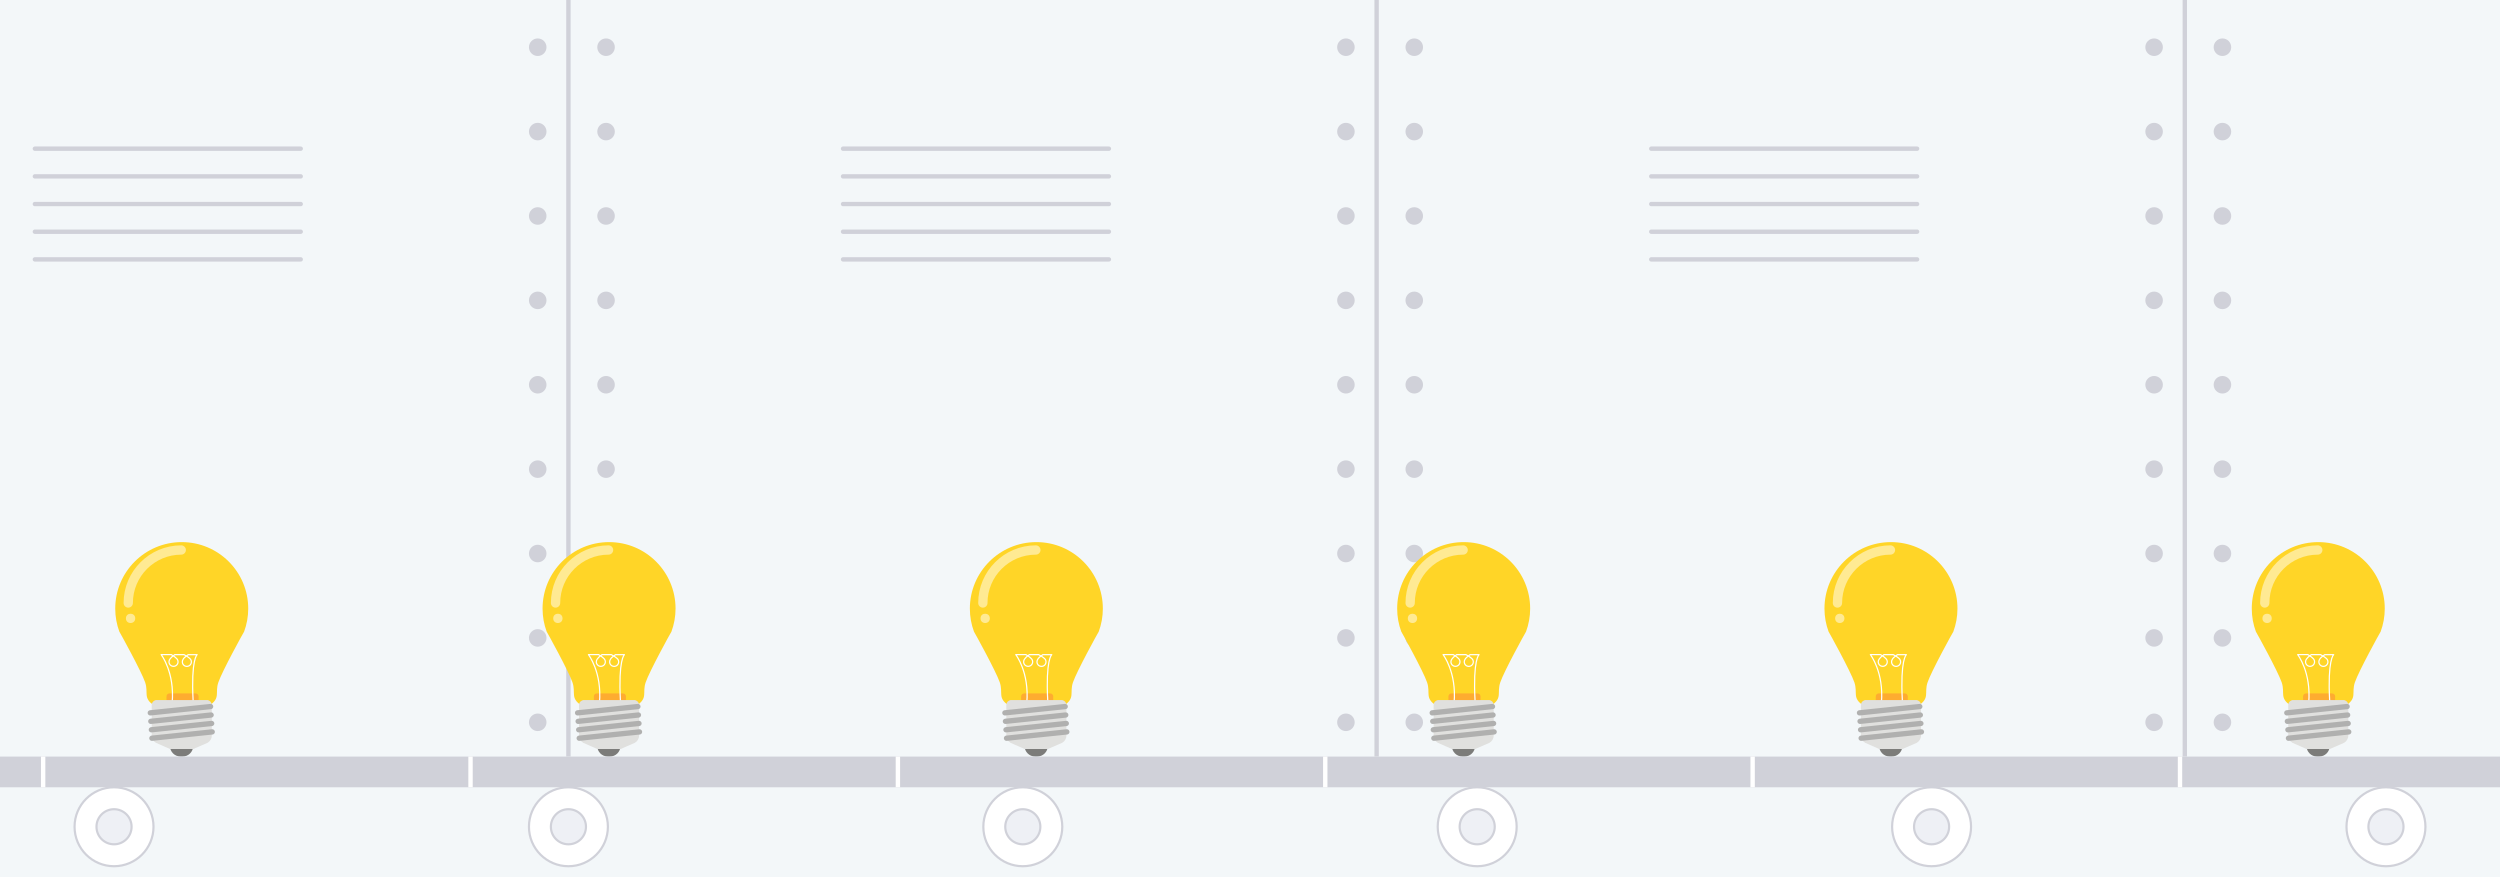 <svg version="1.1" xmlns="http://www.w3.org/2000/svg" xmlns:xlink="http://www.w3.org/1999/xlink" x="0px" y="0px"
	 viewBox="0 0 1140 400" enable-background="new 0 0 1140 400" xml:space="preserve">

<style>

	:root {
		--despl: 15s;
	}

	.cinta_mov {
		animation-name: cinta_mov_type;
		animation-duration: 15s;
		animation-iteration-count: infinite;
		animation-timing-function: linear;
	}
	@keyframes cinta_mov_type {
		0% {transform:translate(0px,0px);}
		100% {transform:translate(-1948px,0px);}
	}

</style>


<g id="bg">
	<rect id="XMLID_11_" fill="#F3F7F9" width="1140" height="400"/>
	<g id="XMLID_218_">
		<g id="XMLID_145_">
			
				<line id="XMLID_66_" fill="none" stroke="#D0D1D9" stroke-width="2" stroke-miterlimit="10" x1="259.2" y1="0" x2="259.2" y2="345"/>
			<g id="XMLID_134_">
				<circle id="XMLID_75_" fill="#D0D1D9" cx="245.2" cy="21.53" r="4"/>
				<circle id="XMLID_79_" fill="#D0D1D9" cx="245.2" cy="60.01" r="4"/>
				<circle id="XMLID_80_" fill="#D0D1D9" cx="245.2" cy="98.49" r="4"/>
				<circle id="XMLID_96_" fill="#D0D1D9" cx="245.2" cy="136.97" r="4"/>
				<circle id="XMLID_112_" fill="#D0D1D9" cx="245.2" cy="175.45" r="4"/>
				<circle id="XMLID_130_" fill="#D0D1D9" cx="245.2" cy="213.93" r="4"/>
				<circle id="XMLID_131_" fill="#D0D1D9" cx="245.2" cy="252.41" r="4"/>
				<circle id="XMLID_132_" fill="#D0D1D9" cx="245.2" cy="290.89" r="4"/>
				<circle id="XMLID_133_" fill="#D0D1D9" cx="245.2" cy="329.37" r="4"/>
			</g>
			<g id="XMLID_135_">
				<circle id="XMLID_144_" fill="#D0D1D9" cx="276.36" cy="21.53" r="4"/>
				<circle id="XMLID_143_" fill="#D0D1D9" cx="276.36" cy="60.01" r="4"/>
				<circle id="XMLID_142_" fill="#D0D1D9" cx="276.36" cy="98.49" r="4"/>
				<circle id="XMLID_141_" fill="#D0D1D9" cx="276.36" cy="136.97" r="4"/>
				<circle id="XMLID_140_" fill="#D0D1D9" cx="276.36" cy="175.45" r="4"/>
				<circle id="XMLID_139_" fill="#D0D1D9" cx="276.36" cy="213.93" r="4"/>
				<circle id="XMLID_138_" fill="#D0D1D9" cx="276.36" cy="252.41" r="4"/>
				<circle id="XMLID_137_" fill="#D0D1D9" cx="276.36" cy="290.89" r="4"/>
				<circle id="XMLID_136_" fill="#D0D1D9" cx="276.36" cy="329.37" r="4"/>
			</g>
		</g>
		<g id="XMLID_146_">
			
				<line id="XMLID_167_" fill="none" stroke="#D0D1D9" stroke-width="2" stroke-miterlimit="10" x1="627.74" y1="0" x2="627.74" y2="345"/>
			<g id="XMLID_157_">
				<circle id="XMLID_166_" fill="#D0D1D9" cx="613.74" cy="21.53" r="4"/>
				<circle id="XMLID_165_" fill="#D0D1D9" cx="613.74" cy="60.01" r="4"/>
				<circle id="XMLID_164_" fill="#D0D1D9" cx="613.74" cy="98.49" r="4"/>
				<circle id="XMLID_163_" fill="#D0D1D9" cx="613.74" cy="136.97" r="4"/>
				<circle id="XMLID_162_" fill="#D0D1D9" cx="613.74" cy="175.45" r="4"/>
				<circle id="XMLID_161_" fill="#D0D1D9" cx="613.74" cy="213.93" r="4"/>
				<circle id="XMLID_160_" fill="#D0D1D9" cx="613.74" cy="252.41" r="4"/>
				<circle id="XMLID_159_" fill="#D0D1D9" cx="613.74" cy="290.89" r="4"/>
				<circle id="XMLID_158_" fill="#D0D1D9" cx="613.74" cy="329.37" r="4"/>
			</g>
			<g id="XMLID_147_">
				<circle id="XMLID_156_" fill="#D0D1D9" cx="644.9" cy="21.53" r="4"/>
				<circle id="XMLID_155_" fill="#D0D1D9" cx="644.9" cy="60.01" r="4"/>
				<circle id="XMLID_154_" fill="#D0D1D9" cx="644.9" cy="98.49" r="4"/>
				<circle id="XMLID_153_" fill="#D0D1D9" cx="644.9" cy="136.97" r="4"/>
				<circle id="XMLID_152_" fill="#D0D1D9" cx="644.9" cy="175.45" r="4"/>
				<circle id="XMLID_151_" fill="#D0D1D9" cx="644.9" cy="213.93" r="4"/>
				<circle id="XMLID_150_" fill="#D0D1D9" cx="644.9" cy="252.41" r="4"/>
				<circle id="XMLID_149_" fill="#D0D1D9" cx="644.9" cy="290.89" r="4"/>
				<circle id="XMLID_148_" fill="#D0D1D9" cx="644.9" cy="329.37" r="4"/>
			</g>
		</g>
		<g id="XMLID_168_">
			
				<line id="XMLID_189_" fill="none" stroke="#D0D1D9" stroke-width="2" stroke-miterlimit="10" x1="996.27" y1="0" x2="996.27" y2="345"/>
			<g id="XMLID_179_">
				<circle id="XMLID_188_" fill="#D0D1D9" cx="982.27" cy="21.53" r="4"/>
				<circle id="XMLID_187_" fill="#D0D1D9" cx="982.27" cy="60.01" r="4"/>
				<circle id="XMLID_186_" fill="#D0D1D9" cx="982.27" cy="98.49" r="4"/>
				<circle id="XMLID_185_" fill="#D0D1D9" cx="982.27" cy="136.97" r="4"/>
				<circle id="XMLID_184_" fill="#D0D1D9" cx="982.27" cy="175.45" r="4"/>
				<circle id="XMLID_183_" fill="#D0D1D9" cx="982.27" cy="213.93" r="4"/>
				<circle id="XMLID_182_" fill="#D0D1D9" cx="982.27" cy="252.41" r="4"/>
				<circle id="XMLID_181_" fill="#D0D1D9" cx="982.27" cy="290.89" r="4"/>
				<circle id="XMLID_180_" fill="#D0D1D9" cx="982.27" cy="329.37" r="4"/>
			</g>
			<g id="XMLID_169_">
				<circle id="XMLID_178_" fill="#D0D1D9" cx="1013.43" cy="21.53" r="4"/>
				<circle id="XMLID_177_" fill="#D0D1D9" cx="1013.43" cy="60.01" r="4"/>
				<circle id="XMLID_176_" fill="#D0D1D9" cx="1013.43" cy="98.49" r="4"/>
				<circle id="XMLID_175_" fill="#D0D1D9" cx="1013.43" cy="136.97" r="4"/>
				<circle id="XMLID_174_" fill="#D0D1D9" cx="1013.43" cy="175.45" r="4"/>
				<circle id="XMLID_173_" fill="#D0D1D9" cx="1013.43" cy="213.93" r="4"/>
				<circle id="XMLID_172_" fill="#D0D1D9" cx="1013.43" cy="252.41" r="4"/>
				<circle id="XMLID_171_" fill="#D0D1D9" cx="1013.43" cy="290.89" r="4"/>
				<circle id="XMLID_170_" fill="#D0D1D9" cx="1013.43" cy="329.37" r="4"/>
			</g>
		</g>
		<g id="XMLID_196_">
			
				<line id="XMLID_191_" fill="none" stroke="#D0D1D9" stroke-width="2" stroke-linecap="round" stroke-linejoin="round" stroke-miterlimit="10" x1="752.97" y1="67.8" x2="874.2" y2="67.8"/>
			
				<line id="XMLID_192_" fill="none" stroke="#D0D1D9" stroke-width="2" stroke-linecap="round" stroke-linejoin="round" stroke-miterlimit="10" x1="752.97" y1="80.42" x2="874.2" y2="80.42"/>
			
				<line id="XMLID_193_" fill="none" stroke="#D0D1D9" stroke-width="2" stroke-linecap="round" stroke-linejoin="round" stroke-miterlimit="10" x1="752.97" y1="93.04" x2="874.2" y2="93.04"/>
			
				<line id="XMLID_194_" fill="none" stroke="#D0D1D9" stroke-width="2" stroke-linecap="round" stroke-linejoin="round" stroke-miterlimit="10" x1="752.97" y1="105.66" x2="874.2" y2="105.66"/>
			
				<line id="XMLID_195_" fill="none" stroke="#D0D1D9" stroke-width="2" stroke-linecap="round" stroke-linejoin="round" stroke-miterlimit="10" x1="752.97" y1="118.28" x2="874.2" y2="118.28"/>
		</g>
		<g id="XMLID_198_">
			
				<line id="XMLID_204_" fill="none" stroke="#D0D1D9" stroke-width="2" stroke-linecap="round" stroke-linejoin="round" stroke-miterlimit="10" x1="384.43" y1="67.8" x2="505.66" y2="67.8"/>
			
				<line id="XMLID_203_" fill="none" stroke="#D0D1D9" stroke-width="2" stroke-linecap="round" stroke-linejoin="round" stroke-miterlimit="10" x1="384.43" y1="80.42" x2="505.66" y2="80.42"/>
			
				<line id="XMLID_201_" fill="none" stroke="#D0D1D9" stroke-width="2" stroke-linecap="round" stroke-linejoin="round" stroke-miterlimit="10" x1="384.43" y1="93.04" x2="505.66" y2="93.04"/>
			
				<line id="XMLID_200_" fill="none" stroke="#D0D1D9" stroke-width="2" stroke-linecap="round" stroke-linejoin="round" stroke-miterlimit="10" x1="384.43" y1="105.66" x2="505.66" y2="105.66"/>
			
				<line id="XMLID_199_" fill="none" stroke="#D0D1D9" stroke-width="2" stroke-linecap="round" stroke-linejoin="round" stroke-miterlimit="10" x1="384.43" y1="118.28" x2="505.66" y2="118.28"/>
		</g>
		<g id="XMLID_205_">
			
				<line id="XMLID_210_" fill="none" stroke="#D0D1D9" stroke-width="2" stroke-linecap="round" stroke-linejoin="round" stroke-miterlimit="10" x1="15.9" y1="67.8" x2="137.13" y2="67.8"/>
			
				<line id="XMLID_209_" fill="none" stroke="#D0D1D9" stroke-width="2" stroke-linecap="round" stroke-linejoin="round" stroke-miterlimit="10" x1="15.9" y1="80.42" x2="137.13" y2="80.42"/>
			
				<line id="XMLID_208_" fill="none" stroke="#D0D1D9" stroke-width="2" stroke-linecap="round" stroke-linejoin="round" stroke-miterlimit="10" x1="15.9" y1="93.04" x2="137.13" y2="93.04"/>
			
				<line id="XMLID_207_" fill="none" stroke="#D0D1D9" stroke-width="2" stroke-linecap="round" stroke-linejoin="round" stroke-miterlimit="10" x1="15.9" y1="105.66" x2="137.13" y2="105.66"/>
			
				<line id="XMLID_206_" fill="none" stroke="#D0D1D9" stroke-width="2" stroke-linecap="round" stroke-linejoin="round" stroke-miterlimit="10" x1="15.9" y1="118.28" x2="137.13" y2="118.28"/>
		</g>
	</g>
	<g id="XMLID_23_">
		<g id="XMLID_6_">
			<circle id="XMLID_3_" fill="#FFFFFF" stroke="#D0D1D9" stroke-miterlimit="10" cx="52" cy="377" r="18"/>
			<circle id="XMLID_5_" fill="#EEF0F5" stroke="#D0D1D9" stroke-miterlimit="10" cx="52" cy="377" r="8"/>
		</g>
		<g id="XMLID_7_">
			<circle id="XMLID_9_" fill="#FFFFFF" stroke="#D0D1D9" stroke-miterlimit="10" cx="259.2" cy="377" r="18"/>
			<circle id="XMLID_8_" fill="#EEF0F5" stroke="#D0D1D9" stroke-miterlimit="10" cx="259.2" cy="377" r="8"/>
		</g>
		<g id="XMLID_10_">
			<circle id="XMLID_13_" fill="#FFFFFF" stroke="#D0D1D9" stroke-miterlimit="10" cx="466.4" cy="377" r="18"/>
			<circle id="XMLID_12_" fill="#EEF0F5" stroke="#D0D1D9" stroke-miterlimit="10" cx="466.4" cy="377" r="8"/>
		</g>
		<g id="XMLID_14_">
			<circle id="XMLID_16_" fill="#FFFFFF" stroke="#D0D1D9" stroke-miterlimit="10" cx="673.6" cy="377" r="18"/>
			<circle id="XMLID_15_" fill="#EEF0F5" stroke="#D0D1D9" stroke-miterlimit="10" cx="673.6" cy="377" r="8"/>
		</g>
		<g id="XMLID_17_">
			<circle id="XMLID_19_" fill="#FFFFFF" stroke="#D0D1D9" stroke-miterlimit="10" cx="880.8" cy="377" r="18"/>
			<circle id="XMLID_18_" fill="#EEF0F5" stroke="#D0D1D9" stroke-miterlimit="10" cx="880.8" cy="377" r="8"/>
		</g>
		<g id="XMLID_20_">
			<circle id="XMLID_22_" fill="#FFFFFF" stroke="#D0D1D9" stroke-miterlimit="10" cx="1088" cy="377" r="18"/>
			<circle id="XMLID_21_" fill="#EEF0F5" stroke="#D0D1D9" stroke-miterlimit="10" cx="1088" cy="377" r="8"/>
		</g>
	</g>
</g>
<g class="cinta_mov" id="lamps">
	<g id="XMLID_58_">
		<g id="XMLID_38_">
			<path id="XMLID_71_" fill="#FFD527" d="M111.31,288.04c1.21-3.28,1.88-6.82,1.88-10.52c0-16.74-13.57-30.32-30.32-30.32
				c-16.74,0-30.32,13.57-30.32,30.32c0,3.7,0.66,7.24,1.88,10.52h0c0,0,0,0,0.01,0.01c0.18,0.24,10.03,18.05,11.75,23.1
				c1.65,4.85-1.2,7.11,4.19,10.63h11.37h2.26h11.37c5.39-3.52,2.54-5.78,4.19-10.63c1.72-5.06,11.39-22.62,11.72-23.07
				c0.01-0.02,0.02-0.03,0.03-0.04c0-0.01,0.01-0.01,0.01-0.01h0L111.31,288.04z"/>
			<path id="XMLID_44_" opacity="0.4" fill="#FC703F" d="M89.22,323.63H77.27c-0.74,0-1.34-0.6-1.34-1.34v-4.75
				c0-0.74,0.6-1.34,1.34-1.34h11.95c0.74,0,1.34,0.6,1.34,1.34v4.75C90.56,323.03,89.96,323.63,89.22,323.63z"/>
			<g id="XMLID_40_">
				
					<path id="XMLID_46_" fill="none" stroke="#FFFFFF" stroke-width="0.557" stroke-linecap="round" stroke-linejoin="round" stroke-miterlimit="10" d="
					M78.51,320.52c1.2-14.05-5.03-22.02-5.03-22.02h4.62c0,0,0.38,0.21,0.86,0.53c0.53,0.35,1.19,0.83,1.61,1.3
					c0.01,0.01,0.02,0.02,0.03,0.03l-0.03-0.03c0.01,0.01,0.02,0.02,0.03,0.03c0.36,0.37,0.58,0.87,0.58,1.43
					c0,1.14-0.92,2.06-2.06,2.06c-1.14,0-2.06-0.92-2.06-2.06c0-0.5,0.18-0.95,0.47-1.31c0,0,0,0,0,0l0,0c0,0,0,0,0,0
					c0.33-0.5,0.95-1.05,1.44-1.44c0.4-0.32,0.71-0.53,0.71-0.53h4.23c0,0,0.47,0.24,1.05,0.6c0.5,0.31,1.09,0.69,1.52,1.08
					c0,0,0,0,0.01,0.01l-0.01-0.01c0,0,0,0,0.01,0.01c0.13,0.1,0.24,0.22,0.34,0.35c0.01,0.01,0.01,0.01,0.02,0.02
					c0.07,0.09,0.13,0.19,0.19,0.3c0.14,0.28,0.22,0.6,0.22,0.94c0,1.14-0.92,2.06-2.06,2.06c-1.14,0-2.06-0.92-2.06-2.06
					c0-0.41,0.12-0.8,0.33-1.12c0.24-0.52,0.93-1.13,1.5-1.56c0.46-0.35,0.84-0.6,0.84-0.6h4.07h0c0,0-2.84,2.12-1.82,21.08"/>
			</g>
			<path id="XMLID_45_" fill="#7C7C7A" d="M88.1,336.47H77.5v3.68c0,2.67,2.16,4.83,4.83,4.83h0.93c2.67,0,4.83-2.16,4.83-4.83
				V336.47z"/>
			<path id="XMLID_54_" fill="#E0E0DE" d="M94.68,319.23h-10.4h-2.8h-10.4c-0.58,0.15-1.76,0.64-1.9,2.2v13.98
				c0,1.37,0.73,2.63,1.92,3.31l6.4,2.82h3.98h2.8h3.89l6.48-2.82c1.19-0.68,1.93-1.94,1.93-3.31v-13.97
				C96.44,319.87,95.26,319.38,94.68,319.23z"/>
			<g id="XMLID_62_">
				<path id="XMLID_49_" fill="#B0B0AF" d="M96.16,323.39l-27.51,2.88c-0.66,0.07-1.26-0.42-1.33-1.08l0,0
					c-0.07-0.66,0.42-1.26,1.08-1.33l27.51-2.88c0.66-0.07,1.26,0.42,1.33,1.08l0,0C97.3,322.73,96.82,323.33,96.16,323.39z"/>
				<path id="XMLID_59_" fill="#B0B0AF" d="M96.4,327.25l-27.51,2.88c-0.66,0.07-1.26-0.42-1.33-1.08l0,0
					c-0.07-0.66,0.42-1.26,1.08-1.33l27.51-2.88c0.66-0.07,1.26,0.42,1.33,1.08l0,0C97.55,326.58,97.07,327.18,96.4,327.25z"/>
				<path id="XMLID_60_" fill="#B0B0AF" d="M96.65,331.1l-27.51,2.88c-0.66,0.07-1.26-0.42-1.33-1.08h0
					c-0.07-0.66,0.42-1.26,1.08-1.33l27.51-2.88c0.66-0.07,1.26,0.42,1.33,1.08l0,0C97.8,330.43,97.31,331.03,96.65,331.1z"/>
				<path id="XMLID_61_" fill="#B0B0AF" d="M96.9,334.95l-27.51,2.88c-0.66,0.07-1.26-0.42-1.33-1.08l0,0
					c-0.07-0.66,0.42-1.26,1.08-1.33l27.51-2.88c0.66-0.07,1.26,0.42,1.33,1.08l0,0C98.05,334.28,97.56,334.88,96.9,334.95z"/>
			</g>
			<g id="XMLID_121_">
				
					<path id="XMLID_120_" opacity="0.5" fill="none" stroke="#FFFFFF" stroke-width="4.239" stroke-linecap="round" stroke-linejoin="round" stroke-miterlimit="10" d="
					M58.48,274.97c0-13.33,10.84-24.17,24.17-24.17"/>
				<circle id="XMLID_42_" opacity="0.5" fill="#FFFFFF" cx="59.54" cy="281.98" r="2.12"/>
			</g>
		</g>
		<g id="XMLID_35_">
			<path id="XMLID_57_" fill="#FFD527" d="M306.17,288.04c1.21-3.28,1.88-6.82,1.88-10.52c0-16.74-13.57-30.32-30.32-30.32
				c-16.74,0-30.32,13.57-30.32,30.32c0,3.7,0.66,7.24,1.88,10.52h0c0,0,0,0,0.01,0.01c0.18,0.24,10.03,18.05,11.75,23.1
				c1.65,4.85-1.2,7.11,4.19,10.63h11.37h2.26h11.37c5.39-3.52,2.54-5.78,4.19-10.63c1.72-5.06,11.39-22.62,11.72-23.07
				c0.01-0.02,0.02-0.03,0.03-0.04c0-0.01,0.01-0.01,0.01-0.01h0L306.17,288.04z"/>
			<path id="XMLID_56_" opacity="0.4" fill="#FC703F" d="M284.08,323.63h-11.95c-0.74,0-1.34-0.6-1.34-1.34v-4.75
				c0-0.74,0.6-1.34,1.34-1.34h11.95c0.74,0,1.34,0.6,1.34,1.34v4.75C285.41,323.03,284.81,323.63,284.08,323.63z"/>
			<g id="XMLID_53_">
				
					<path id="XMLID_55_" fill="none" stroke="#FFFFFF" stroke-width="0.557" stroke-linecap="round" stroke-linejoin="round" stroke-miterlimit="10" d="
					M273.36,320.52c1.2-14.05-5.03-22.02-5.03-22.02h4.62c0,0,0.38,0.21,0.86,0.53c0.53,0.35,1.19,0.83,1.61,1.3
					c0.01,0.01,0.02,0.02,0.03,0.03l-0.03-0.03c0.01,0.01,0.02,0.02,0.03,0.03c0.36,0.37,0.58,0.87,0.58,1.43
					c0,1.14-0.92,2.06-2.06,2.06s-2.06-0.92-2.06-2.06c0-0.5,0.18-0.95,0.47-1.31c0,0,0,0,0,0l0,0c0,0,0,0,0,0
					c0.33-0.5,0.95-1.05,1.44-1.44c0.4-0.32,0.71-0.53,0.71-0.53h4.23c0,0,0.47,0.24,1.05,0.6c0.5,0.31,1.09,0.69,1.52,1.08
					c0,0,0,0,0.01,0.01l-0.01-0.01c0,0,0,0,0.01,0.01c0.13,0.1,0.24,0.22,0.34,0.35c0.01,0.01,0.01,0.01,0.02,0.02
					c0.07,0.09,0.13,0.19,0.19,0.3c0.14,0.28,0.22,0.6,0.22,0.94c0,1.14-0.92,2.06-2.06,2.06c-1.14,0-2.06-0.92-2.06-2.06
					c0-0.41,0.12-0.8,0.33-1.12c0.24-0.52,0.93-1.13,1.5-1.56c0.46-0.35,0.84-0.6,0.84-0.6h4.07h0c0,0-2.84,2.12-1.82,21.08"/>
			</g>
			<path id="XMLID_52_" fill="#7C7C7A" d="M282.95,336.47h-10.6v3.68c0,2.67,2.16,4.83,4.83,4.83h0.93c2.67,0,4.83-2.16,4.83-4.83
				V336.47z"/>
			<path id="XMLID_51_" fill="#E0E0DE" d="M289.53,319.23h-10.4h-2.8h-10.4c-0.58,0.15-1.76,0.64-1.9,2.2v13.98
				c0,1.37,0.73,2.63,1.92,3.31l6.4,2.82h3.98h2.8h3.89l6.48-2.82c1.19-0.68,1.93-1.94,1.93-3.31v-13.97
				C291.29,319.87,290.11,319.38,289.53,319.23z"/>
			<g id="XMLID_41_">
				<path id="XMLID_50_" fill="#B0B0AF" d="M291.01,323.39l-27.51,2.88c-0.66,0.07-1.26-0.42-1.33-1.08l0,0
					c-0.07-0.66,0.42-1.26,1.08-1.33l27.51-2.88c0.66-0.07,1.26,0.42,1.33,1.08l0,0C292.15,322.73,291.67,323.33,291.01,323.39z"/>
				<path id="XMLID_48_" fill="#B0B0AF" d="M291.26,327.25l-27.51,2.88c-0.66,0.07-1.26-0.42-1.33-1.08l0,0
					c-0.07-0.66,0.42-1.26,1.08-1.33l27.51-2.88c0.66-0.07,1.26,0.42,1.33,1.08l0,0C292.4,326.58,291.92,327.18,291.26,327.25z"/>
				<path id="XMLID_47_" fill="#B0B0AF" d="M291.5,331.1L264,333.98c-0.66,0.07-1.26-0.42-1.33-1.08l0,0
					c-0.07-0.66,0.42-1.26,1.08-1.33l27.51-2.88c0.66-0.07,1.26,0.42,1.33,1.08l0,0C292.65,330.43,292.17,331.03,291.5,331.1z"/>
				<path id="XMLID_43_" fill="#B0B0AF" d="M291.75,334.95l-27.51,2.88c-0.66,0.07-1.26-0.42-1.33-1.08l0,0
					c-0.07-0.66,0.42-1.26,1.08-1.33l27.51-2.88c0.66-0.07,1.26,0.42,1.33,1.08l0,0C292.9,334.28,292.41,334.88,291.75,334.95z"/>
			</g>
			<g id="XMLID_36_">
				
					<path id="XMLID_39_" opacity="0.5" fill="none" stroke="#FFFFFF" stroke-width="4.239" stroke-linecap="round" stroke-linejoin="round" stroke-miterlimit="10" d="
					M253.33,274.97c0-13.33,10.84-24.17,24.17-24.17"/>
				<circle id="XMLID_37_" opacity="0.5" fill="#FFFFFF" cx="254.39" cy="281.98" r="2.12"/>
			</g>
		</g>
		<g id="XMLID_81_">
			<path id="XMLID_95_" fill="#FFD527" d="M695.87,288.04c1.21-3.28,1.88-6.82,1.88-10.52c0-16.74-13.57-30.32-30.32-30.32
				s-30.32,13.57-30.32,30.32c0,3.7,0.66,7.24,1.88,10.52h0c0,0,0,0,0.01,0.01c0.18,0.24,10.03,18.05,11.75,23.1
				c1.65,4.85-1.2,7.11,4.19,10.63h11.37h2.26h11.37c5.39-3.52,2.54-5.78,4.19-10.63c1.72-5.06,11.39-22.62,11.72-23.07
				c0.01-0.02,0.02-0.03,0.03-0.04c0-0.01,0.01-0.01,0.01-0.01h0L695.87,288.04z"/>
			<path id="XMLID_94_" opacity="0.4" fill="#FC703F" d="M673.78,323.63h-11.95c-0.74,0-1.34-0.6-1.34-1.34v-4.75
				c0-0.74,0.6-1.34,1.34-1.34h11.95c0.74,0,1.34,0.6,1.34,1.34v4.75C675.12,323.03,674.51,323.63,673.78,323.63z"/>
			<g id="XMLID_92_">
				
					<path id="XMLID_93_" fill="none" stroke="#FFFFFF" stroke-width="0.557" stroke-linecap="round" stroke-linejoin="round" stroke-miterlimit="10" d="
					M663.07,320.52c1.2-14.05-5.03-22.02-5.03-22.02h4.62c0,0,0.38,0.21,0.86,0.53c0.53,0.35,1.19,0.83,1.61,1.3
					c0.01,0.01,0.02,0.02,0.03,0.03l-0.03-0.03c0.01,0.01,0.02,0.02,0.03,0.03c0.36,0.37,0.58,0.87,0.58,1.43
					c0,1.14-0.92,2.06-2.06,2.06s-2.06-0.92-2.06-2.06c0-0.5,0.18-0.95,0.47-1.31c0,0,0,0,0,0l0,0c0,0,0,0,0,0
					c0.33-0.5,0.95-1.05,1.44-1.44c0.4-0.32,0.71-0.53,0.71-0.53h4.23c0,0,0.47,0.24,1.05,0.6c0.5,0.31,1.09,0.69,1.52,1.08
					c0,0,0,0,0.01,0.01l-0.01-0.01c0,0,0,0,0.01,0.01c0.13,0.1,0.24,0.22,0.34,0.35c0.01,0.01,0.01,0.01,0.02,0.02
					c0.07,0.09,0.13,0.19,0.19,0.3c0.14,0.28,0.22,0.6,0.22,0.94c0,1.14-0.92,2.06-2.06,2.06c-1.14,0-2.06-0.92-2.06-2.06
					c0-0.41,0.12-0.8,0.33-1.12c0.24-0.52,0.93-1.13,1.5-1.56c0.46-0.35,0.84-0.6,0.84-0.6h4.07h0c0,0-2.84,2.12-1.82,21.08"/>
			</g>
			<path id="XMLID_91_" fill="#7C7C7A" d="M672.65,336.47h-10.6v3.68c0,2.67,2.16,4.83,4.83,4.83h0.93c2.67,0,4.83-2.16,4.83-4.83
				V336.47z"/>
			<path id="XMLID_90_" fill="#E0E0DE" d="M679.23,319.23h-10.4h-2.8h-10.4c-0.58,0.15-1.76,0.64-1.9,2.2v13.98
				c0,1.37,0.73,2.63,1.92,3.31l6.4,2.82h3.98h2.8h3.89l6.48-2.82c1.19-0.68,1.93-1.94,1.93-3.31v-13.97
				C680.99,319.87,679.81,319.38,679.23,319.23z"/>
			<g id="XMLID_85_">
				<path id="XMLID_89_" fill="#B0B0AF" d="M680.71,323.39l-27.51,2.88c-0.66,0.07-1.26-0.42-1.33-1.08l0,0
					c-0.07-0.66,0.42-1.26,1.08-1.33l27.51-2.88c0.66-0.07,1.26,0.42,1.33,1.08l0,0C681.86,322.73,681.37,323.33,680.71,323.39z"/>
				<path id="XMLID_88_" fill="#B0B0AF" d="M680.96,327.25l-27.51,2.88c-0.66,0.07-1.26-0.42-1.33-1.08l0,0
					c-0.07-0.66,0.42-1.26,1.08-1.33l27.51-2.88c0.66-0.07,1.26,0.42,1.33,1.08l0,0C682.11,326.58,681.62,327.18,680.96,327.25z"/>
				<path id="XMLID_87_" fill="#B0B0AF" d="M681.21,331.1l-27.51,2.88c-0.66,0.07-1.26-0.42-1.33-1.08l0,0
					c-0.07-0.66,0.42-1.26,1.08-1.33l27.51-2.88c0.66-0.07,1.26,0.42,1.33,1.08l0,0C682.35,330.43,681.87,331.03,681.21,331.1z"/>
				<path id="XMLID_86_" fill="#B0B0AF" d="M681.46,334.95l-27.51,2.88c-0.66,0.07-1.26-0.42-1.33-1.08l0,0
					c-0.07-0.66,0.42-1.26,1.08-1.33l27.51-2.88c0.66-0.07,1.26,0.42,1.33,1.08l0,0C682.6,334.28,682.12,334.88,681.46,334.95z"/>
			</g>
			<g id="XMLID_82_">
				
					<path id="XMLID_84_" opacity="0.5" fill="none" stroke="#FFFFFF" stroke-width="4.239" stroke-linecap="round" stroke-linejoin="round" stroke-miterlimit="10" d="
					M643.03,274.97c0-13.33,10.84-24.17,24.17-24.17"/>
				<circle id="XMLID_83_" opacity="0.5" fill="#FFFFFF" cx="644.09" cy="281.98" r="2.12"/>
			</g>
		</g>
		<g id="XMLID_97_">
			<path id="XMLID_111_" fill="#FFD527" d="M890.72,288.04c1.21-3.28,1.88-6.82,1.88-10.52c0-16.74-13.57-30.32-30.32-30.32
				s-30.32,13.57-30.32,30.32c0,3.7,0.66,7.24,1.88,10.52h0c0,0,0,0,0.01,0.01c0.18,0.24,10.03,18.05,11.75,23.1
				c1.65,4.85-1.2,7.11,4.19,10.63h11.37h2.26h11.37c5.39-3.52,2.54-5.78,4.19-10.63c1.72-5.06,11.39-22.62,11.72-23.07
				c0.01-0.02,0.02-0.03,0.03-0.04c0-0.01,0.01-0.01,0.01-0.01h0L890.72,288.04z"/>
			<path id="XMLID_110_" opacity="0.4" fill="#FC703F" d="M868.63,323.63h-11.95c-0.74,0-1.34-0.6-1.34-1.34v-4.75
				c0-0.74,0.6-1.34,1.34-1.34h11.95c0.74,0,1.34,0.6,1.34,1.34v4.75C869.97,323.03,869.37,323.63,868.63,323.63z"/>
			<g id="XMLID_108_">
				
					<path id="XMLID_109_" fill="none" stroke="#FFFFFF" stroke-width="0.557" stroke-linecap="round" stroke-linejoin="round" stroke-miterlimit="10" d="
					M857.92,320.52c1.2-14.05-5.03-22.02-5.03-22.02h4.62c0,0,0.38,0.21,0.86,0.53c0.53,0.35,1.19,0.83,1.61,1.3
					c0.01,0.01,0.02,0.02,0.03,0.03l-0.03-0.03c0.01,0.01,0.02,0.02,0.03,0.03c0.36,0.37,0.58,0.87,0.58,1.43
					c0,1.14-0.92,2.06-2.06,2.06s-2.06-0.92-2.06-2.06c0-0.5,0.18-0.95,0.47-1.31c0,0,0,0,0,0l0,0c0,0,0,0,0,0
					c0.33-0.5,0.95-1.05,1.44-1.44c0.4-0.32,0.71-0.53,0.71-0.53h4.23c0,0,0.47,0.24,1.05,0.6c0.5,0.31,1.09,0.69,1.52,1.08
					c0,0,0,0,0.01,0.01l-0.01-0.01c0,0,0,0,0.01,0.01c0.13,0.1,0.24,0.22,0.34,0.35c0.01,0.01,0.01,0.01,0.02,0.02
					c0.07,0.09,0.13,0.19,0.19,0.3c0.14,0.28,0.22,0.6,0.22,0.94c0,1.14-0.92,2.06-2.06,2.06c-1.14,0-2.06-0.92-2.06-2.06
					c0-0.41,0.12-0.8,0.33-1.12c0.24-0.52,0.93-1.13,1.5-1.56c0.46-0.35,0.84-0.6,0.84-0.6h4.07h0c0,0-2.84,2.12-1.82,21.08"/>
			</g>
			<path id="XMLID_107_" fill="#7C7C7A" d="M867.5,336.47h-10.6v3.68c0,2.67,2.16,4.83,4.83,4.83h0.93c2.67,0,4.83-2.16,4.83-4.83
				V336.47z"/>
			<path id="XMLID_106_" fill="#E0E0DE" d="M874.08,319.23h-10.4h-2.8h-10.4c-0.58,0.15-1.76,0.64-1.9,2.2v13.98
				c0,1.37,0.73,2.63,1.92,3.31l6.4,2.82h3.98h2.8h3.89l6.48-2.82c1.19-0.68,1.93-1.94,1.93-3.31v-13.97
				C875.84,319.87,874.66,319.38,874.08,319.23z"/>
			<g id="XMLID_101_">
				<path id="XMLID_105_" fill="#B0B0AF" d="M875.56,323.39l-27.51,2.88c-0.66,0.07-1.26-0.42-1.33-1.08l0,0
					c-0.07-0.66,0.42-1.26,1.08-1.33l27.51-2.88c0.66-0.07,1.26,0.42,1.33,1.08l0,0C876.71,322.73,876.22,323.33,875.56,323.39z"/>
				<path id="XMLID_104_" fill="#B0B0AF" d="M875.81,327.25l-27.51,2.88c-0.66,0.07-1.26-0.42-1.33-1.08l0,0
					c-0.07-0.66,0.42-1.26,1.08-1.33l27.51-2.88c0.66-0.07,1.26,0.42,1.33,1.08l0,0C876.96,326.58,876.47,327.18,875.81,327.25z"/>
				<path id="XMLID_103_" fill="#B0B0AF" d="M876.06,331.1l-27.51,2.88c-0.66,0.07-1.26-0.42-1.33-1.08l0,0
					c-0.07-0.66,0.42-1.26,1.08-1.33l27.51-2.88c0.66-0.07,1.26,0.42,1.33,1.08l0,0C877.21,330.43,876.72,331.03,876.06,331.1z"/>
				<path id="XMLID_102_" fill="#B0B0AF" d="M876.31,334.95l-27.51,2.88c-0.66,0.07-1.26-0.42-1.33-1.08l0,0
					c-0.07-0.66,0.42-1.26,1.08-1.33l27.51-2.88c0.66-0.07,1.26,0.42,1.33,1.08l0,0C877.45,334.28,876.97,334.88,876.31,334.95z"/>
			</g>
			<g id="XMLID_98_">
				
					<path id="XMLID_100_" opacity="0.5" fill="none" stroke="#FFFFFF" stroke-width="4.239" stroke-linecap="round" stroke-linejoin="round" stroke-miterlimit="10" d="
					M837.88,274.97c0-13.33,10.84-24.17,24.17-24.17"/>
				<circle id="XMLID_99_" opacity="0.5" fill="#FFFFFF" cx="838.94" cy="281.98" r="2.12"/>
			</g>
		</g>
		<g id="XMLID_113_">
			<path id="XMLID_129_" fill="#FFD527" d="M1085.57,288.04c1.21-3.28,1.88-6.82,1.88-10.52c0-16.74-13.57-30.32-30.32-30.32
				s-30.32,13.57-30.32,30.32c0,3.7,0.66,7.24,1.88,10.52h0c0,0,0,0,0.01,0.01c0.18,0.24,10.03,18.05,11.75,23.1
				c1.65,4.85-1.2,7.11,4.19,10.63h11.37h2.26h11.37c5.39-3.52,2.54-5.78,4.19-10.63c1.72-5.06,11.39-22.62,11.72-23.07
				c0.01-0.02,0.02-0.03,0.03-0.04c0-0.01,0.01-0.01,0.01-0.01h0L1085.57,288.04z"/>
			<path id="XMLID_128_" opacity="0.4" fill="#FC703F" d="M1063.48,323.63h-11.95c-0.74,0-1.34-0.6-1.34-1.34v-4.75
				c0-0.74,0.6-1.34,1.34-1.34h11.95c0.74,0,1.34,0.6,1.34,1.34v4.75C1064.82,323.03,1064.22,323.63,1063.48,323.63z"/>
			<g id="XMLID_126_">
				
					<path id="XMLID_127_" fill="none" stroke="#FFFFFF" stroke-width="0.557" stroke-linecap="round" stroke-linejoin="round" stroke-miterlimit="10" d="
					M1052.77,320.52c1.2-14.05-5.03-22.02-5.03-22.02h4.62c0,0,0.38,0.21,0.86,0.53c0.53,0.35,1.19,0.83,1.61,1.3
					c0.01,0.01,0.02,0.02,0.03,0.03l-0.03-0.03c0.01,0.01,0.02,0.02,0.03,0.03c0.36,0.37,0.58,0.87,0.58,1.43
					c0,1.14-0.92,2.06-2.06,2.06s-2.06-0.92-2.06-2.06c0-0.5,0.18-0.95,0.47-1.31c0,0,0,0,0,0l0,0c0,0,0,0,0,0
					c0.33-0.5,0.95-1.05,1.44-1.44c0.4-0.32,0.71-0.53,0.71-0.53h4.23c0,0,0.47,0.24,1.05,0.6c0.5,0.31,1.09,0.69,1.52,1.08
					c0,0,0,0,0.01,0.01l-0.01-0.01c0,0,0,0,0.01,0.01c0.13,0.1,0.24,0.22,0.34,0.35c0.01,0.01,0.01,0.01,0.02,0.02
					c0.07,0.09,0.13,0.19,0.19,0.3c0.14,0.28,0.22,0.6,0.22,0.94c0,1.14-0.92,2.06-2.06,2.06c-1.14,0-2.06-0.92-2.06-2.06
					c0-0.41,0.12-0.8,0.33-1.12c0.24-0.52,0.93-1.13,1.5-1.56c0.46-0.35,0.84-0.6,0.84-0.6h4.07h0c0,0-2.84,2.12-1.82,21.08"/>
			</g>
			<path id="XMLID_125_" fill="#7C7C7A" d="M1062.36,336.47h-10.6v3.68c0,2.67,2.16,4.83,4.83,4.83h0.93c2.67,0,4.83-2.16,4.83-4.83
				V336.47z"/>
			<path id="XMLID_124_" fill="#E0E0DE" d="M1068.93,319.23h-10.4h-2.8h-10.4c-0.58,0.15-1.76,0.64-1.9,2.2v13.98
				c0,1.37,0.73,2.63,1.92,3.31l6.4,2.82h3.98h2.8h3.89l6.48-2.82c1.19-0.68,1.93-1.94,1.93-3.31v-13.97
				C1070.7,319.87,1069.51,319.38,1068.93,319.23z"/>
			<g id="XMLID_117_">
				<path id="XMLID_123_" fill="#B0B0AF" d="M1070.41,323.39l-27.51,2.88c-0.66,0.07-1.26-0.42-1.33-1.08l0,0
					c-0.07-0.66,0.42-1.26,1.08-1.33l27.51-2.88c0.66-0.07,1.26,0.42,1.33,1.08l0,0C1071.56,322.73,1071.07,323.33,1070.41,323.39z"
					/>
				<path id="XMLID_122_" fill="#B0B0AF" d="M1070.66,327.25l-27.51,2.88c-0.66,0.07-1.26-0.42-1.33-1.08l0,0
					c-0.07-0.66,0.42-1.26,1.08-1.33l27.51-2.88c0.66-0.07,1.26,0.42,1.33,1.08l0,0C1071.81,326.58,1071.32,327.18,1070.66,327.25z"
					/>
				<path id="XMLID_119_" fill="#B0B0AF" d="M1070.91,331.1l-27.51,2.88c-0.66,0.07-1.26-0.42-1.33-1.08l0,0
					c-0.07-0.66,0.42-1.26,1.08-1.33l27.51-2.88c0.66-0.07,1.26,0.42,1.33,1.08l0,0C1072.06,330.43,1071.57,331.03,1070.91,331.1z"
					/>
				<path id="XMLID_118_" fill="#B0B0AF" d="M1071.16,334.95l-27.51,2.88c-0.66,0.07-1.26-0.42-1.33-1.08l0,0
					c-0.07-0.66,0.42-1.26,1.08-1.33l27.51-2.88c0.66-0.07,1.26,0.42,1.33,1.08l0,0C1072.31,334.28,1071.82,334.88,1071.16,334.95z"
					/>
			</g>
			<g id="XMLID_114_">
				
					<path id="XMLID_116_" opacity="0.5" fill="none" stroke="#FFFFFF" stroke-width="4.239" stroke-linecap="round" stroke-linejoin="round" stroke-miterlimit="10" d="
					M1032.73,274.97c0-13.33,10.84-24.17,24.17-24.17"/>
				<circle id="XMLID_115_" opacity="0.5" fill="#FFFFFF" cx="1033.79" cy="281.98" r="2.12"/>
			</g>
		</g>
		<g id="XMLID_310_">
			<path id="XMLID_324_" fill="#FFD527" d="M501.02,288.04c1.21-3.28,1.88-6.82,1.88-10.52c0-16.74-13.57-30.32-30.32-30.32
				c-16.74,0-30.32,13.57-30.32,30.32c0,3.7,0.66,7.24,1.88,10.52h0c0,0,0,0,0.01,0.01c0.18,0.24,10.03,18.05,11.75,23.1
				c1.65,4.85-1.2,7.11,4.19,10.63h11.37h2.26h11.37c5.39-3.52,2.54-5.78,4.19-10.63c1.72-5.06,11.39-22.62,11.72-23.07
				c0.01-0.02,0.02-0.03,0.03-0.04c0-0.01,0.01-0.01,0.01-0.01h0L501.02,288.04z"/>
			<path id="XMLID_323_" opacity="0.4" fill="#FC703F" d="M478.93,323.63h-11.95c-0.74,0-1.34-0.6-1.34-1.34v-4.75
				c0-0.74,0.6-1.34,1.34-1.34h11.95c0.74,0,1.34,0.6,1.34,1.34v4.75C480.26,323.03,479.66,323.63,478.93,323.63z"/>
			<g id="XMLID_321_">
				
					<path id="XMLID_322_" fill="none" stroke="#FFFFFF" stroke-width="0.557" stroke-linecap="round" stroke-linejoin="round" stroke-miterlimit="10" d="
					M468.22,320.52c1.2-14.05-5.03-22.02-5.03-22.02h4.62c0,0,0.38,0.21,0.86,0.53c0.53,0.35,1.19,0.83,1.61,1.3
					c0.01,0.01,0.02,0.02,0.03,0.03l-0.03-0.03c0.01,0.01,0.02,0.02,0.03,0.03c0.36,0.37,0.58,0.87,0.58,1.43
					c0,1.14-0.92,2.06-2.06,2.06c-1.14,0-2.06-0.92-2.06-2.06c0-0.5,0.18-0.95,0.47-1.31c0,0,0,0,0,0l0,0c0,0,0,0,0,0
					c0.33-0.5,0.95-1.05,1.44-1.44c0.4-0.32,0.71-0.53,0.71-0.53h4.23c0,0,0.47,0.24,1.05,0.6c0.5,0.31,1.09,0.69,1.52,1.08
					c0,0,0,0,0.01,0.01l-0.01-0.01c0,0,0,0,0.01,0.01c0.13,0.1,0.24,0.22,0.34,0.35c0.01,0.01,0.01,0.01,0.02,0.02
					c0.07,0.09,0.13,0.19,0.19,0.3c0.14,0.28,0.22,0.6,0.22,0.94c0,1.14-0.92,2.06-2.06,2.06c-1.14,0-2.06-0.92-2.06-2.06
					c0-0.41,0.12-0.8,0.33-1.12c0.24-0.52,0.93-1.13,1.5-1.56c0.46-0.35,0.84-0.6,0.84-0.6h4.07h0c0,0-2.84,2.12-1.82,21.08"/>
			</g>
			<path id="XMLID_320_" fill="#7C7C7A" d="M477.8,336.47h-10.6v3.68c0,2.67,2.16,4.83,4.83,4.83h0.93c2.67,0,4.83-2.16,4.83-4.83
				V336.47z"/>
			<path id="XMLID_319_" fill="#E0E0DE" d="M484.38,319.23h-10.4h-2.8h-10.4c-0.58,0.15-1.76,0.64-1.9,2.2v13.98
				c0,1.37,0.73,2.63,1.92,3.31l6.4,2.82h3.98h2.8h3.89l6.48-2.82c1.19-0.68,1.93-1.94,1.93-3.31v-13.97
				C486.14,319.87,484.96,319.38,484.38,319.23z"/>
			<g id="XMLID_314_">
				<path id="XMLID_318_" fill="#B0B0AF" d="M485.86,323.39l-27.51,2.88c-0.66,0.07-1.26-0.42-1.33-1.08l0,0
					c-0.07-0.66,0.42-1.26,1.08-1.33l27.51-2.88c0.66-0.07,1.26,0.42,1.33,1.08l0,0C487.01,322.73,486.52,323.33,485.86,323.39z"/>
				<path id="XMLID_317_" fill="#B0B0AF" d="M486.11,327.25l-27.51,2.88c-0.66,0.07-1.26-0.42-1.33-1.08l0,0
					c-0.07-0.66,0.42-1.26,1.08-1.33l27.51-2.88c0.66-0.07,1.26,0.42,1.33,1.08l0,0C487.25,326.58,486.77,327.18,486.11,327.25z"/>
				<path id="XMLID_316_" fill="#B0B0AF" d="M486.36,331.1l-27.51,2.88c-0.66,0.07-1.26-0.42-1.33-1.08l0,0
					c-0.07-0.66,0.42-1.26,1.08-1.33l27.51-2.88c0.66-0.07,1.26,0.42,1.33,1.08l0,0C487.5,330.43,487.02,331.03,486.36,331.1z"/>
				<path id="XMLID_315_" fill="#B0B0AF" d="M486.6,334.95l-27.51,2.88c-0.66,0.07-1.26-0.42-1.33-1.08l0,0
					c-0.07-0.66,0.42-1.26,1.08-1.33l27.51-2.88c0.66-0.07,1.26,0.42,1.33,1.08l0,0C487.75,334.28,487.27,334.88,486.6,334.95z"/>
			</g>
			<g id="XMLID_311_">
				
					<path id="XMLID_313_" opacity="0.5" fill="none" stroke="#FFFFFF" stroke-width="4.239" stroke-linecap="round" stroke-linejoin="round" stroke-miterlimit="10" d="
					M448.18,274.97c0-13.33,10.84-24.17,24.17-24.17"/>
				<circle id="XMLID_312_" opacity="0.5" fill="#FFFFFF" cx="449.24" cy="281.98" r="2.12"/>
			</g>
		</g>
		<g id="XMLID_295_">
			<path id="XMLID_309_" fill="#FFD527" d="M1280.42,288.04c1.21-3.28,1.88-6.82,1.88-10.52c0-16.74-13.57-30.32-30.32-30.32
				c-16.74,0-30.32,13.57-30.32,30.32c0,3.7,0.66,7.24,1.88,10.52h0c0,0,0,0,0.01,0.01c0.18,0.24,10.03,18.05,11.75,23.1
				c1.65,4.85-1.2,7.11,4.19,10.63h11.37h2.26h11.37c5.39-3.52,2.54-5.78,4.19-10.63c1.72-5.06,11.39-22.62,11.72-23.07
				c0.01-0.02,0.02-0.03,0.03-0.04c0-0.01,0.01-0.01,0.01-0.01h0L1280.42,288.04z"/>
			<path id="XMLID_308_" opacity="0.4" fill="#FC703F" d="M1258.33,323.63h-11.95c-0.74,0-1.34-0.6-1.34-1.34v-4.75
				c0-0.74,0.6-1.34,1.34-1.34h11.95c0.74,0,1.34,0.6,1.34,1.34v4.75C1259.67,323.03,1259.07,323.63,1258.33,323.63z"/>
			<g id="XMLID_306_">
				
					<path id="XMLID_307_" fill="none" stroke="#FFFFFF" stroke-width="0.557" stroke-linecap="round" stroke-linejoin="round" stroke-miterlimit="10" d="
					M1247.62,320.52c1.2-14.05-5.03-22.02-5.03-22.02h4.62c0,0,0.38,0.21,0.85,0.53c0.53,0.35,1.19,0.83,1.61,1.3
					c0.01,0.01,0.02,0.02,0.03,0.03l-0.03-0.03c0.01,0.01,0.02,0.02,0.03,0.03c0.36,0.37,0.58,0.87,0.58,1.43
					c0,1.14-0.92,2.06-2.06,2.06c-1.14,0-2.06-0.92-2.06-2.06c0-0.5,0.18-0.95,0.47-1.31c0,0,0,0,0,0l0,0c0,0,0,0,0,0
					c0.33-0.5,0.95-1.05,1.44-1.44c0.4-0.32,0.71-0.53,0.71-0.53h4.23c0,0,0.47,0.24,1.05,0.6c0.5,0.31,1.09,0.69,1.52,1.08
					c0,0,0,0,0.01,0.01l-0.01-0.01c0,0,0,0,0.01,0.01c0.13,0.1,0.24,0.22,0.34,0.35c0.01,0.01,0.01,0.01,0.02,0.02
					c0.07,0.09,0.13,0.19,0.19,0.3c0.14,0.28,0.22,0.6,0.22,0.94c0,1.14-0.92,2.06-2.06,2.06c-1.14,0-2.06-0.92-2.06-2.06
					c0-0.41,0.12-0.8,0.33-1.12c0.24-0.52,0.93-1.13,1.5-1.56c0.46-0.35,0.84-0.6,0.84-0.6h4.07h0c0,0-2.84,2.12-1.82,21.08"/>
			</g>
			<path id="XMLID_305_" fill="#7C7C7A" d="M1257.21,336.47h-10.6v3.68c0,2.67,2.16,4.83,4.83,4.83h0.93c2.67,0,4.83-2.16,4.83-4.83
				V336.47z"/>
			<path id="XMLID_304_" fill="#E0E0DE" d="M1263.79,319.23h-10.4h-2.8h-10.4c-0.58,0.15-1.76,0.64-1.9,2.2v13.98
				c0,1.37,0.73,2.63,1.92,3.31l6.4,2.82h3.98h2.8h3.89l6.48-2.82c1.19-0.68,1.93-1.94,1.93-3.31v-13.97
				C1265.55,319.87,1264.37,319.38,1263.79,319.23z"/>
			<g id="XMLID_299_">
				<path id="XMLID_303_" fill="#B0B0AF" d="M1265.27,323.39l-27.51,2.88c-0.66,0.07-1.26-0.42-1.33-1.08l0,0
					c-0.07-0.66,0.42-1.26,1.08-1.33l27.51-2.88c0.66-0.07,1.26,0.42,1.33,1.08l0,0C1266.41,322.73,1265.93,323.33,1265.27,323.39z"
					/>
				<path id="XMLID_302_" fill="#B0B0AF" d="M1265.51,327.25l-27.51,2.88c-0.66,0.07-1.26-0.42-1.33-1.08l0,0
					c-0.07-0.66,0.42-1.26,1.08-1.33l27.51-2.88c0.66-0.07,1.26,0.42,1.33,1.08l0,0C1266.66,326.58,1266.18,327.18,1265.51,327.25z"
					/>
				<path id="XMLID_301_" fill="#B0B0AF" d="M1265.76,331.1l-27.51,2.88c-0.66,0.07-1.26-0.42-1.33-1.08l0,0
					c-0.07-0.66,0.42-1.26,1.08-1.33l27.51-2.88c0.66-0.07,1.26,0.42,1.33,1.08l0,0C1266.91,330.43,1266.42,331.03,1265.76,331.1z"
					/>
				<path id="XMLID_300_" fill="#B0B0AF" d="M1266.01,334.95l-27.51,2.88c-0.66,0.07-1.26-0.42-1.33-1.08l0,0
					c-0.07-0.66,0.42-1.26,1.08-1.33l27.51-2.88c0.66-0.07,1.26,0.42,1.33,1.08l0,0C1267.16,334.28,1266.67,334.88,1266.01,334.95z"
					/>
			</g>
			<g id="XMLID_296_">
				
					<path id="XMLID_298_" opacity="0.5" fill="none" stroke="#FFFFFF" stroke-width="4.239" stroke-linecap="round" stroke-linejoin="round" stroke-miterlimit="10" d="
					M1227.59,274.97c0-13.33,10.84-24.17,24.17-24.17"/>
				<circle id="XMLID_297_" opacity="0.5" fill="#FFFFFF" cx="1228.65" cy="281.98" r="2.12"/>
			</g>
		</g>
		<g id="XMLID_280_">
			<path id="XMLID_294_" fill="#FFD527" d="M1475.28,288.04c1.21-3.28,1.88-6.82,1.88-10.52c0-16.74-13.57-30.32-30.32-30.32
				s-30.32,13.57-30.32,30.32c0,3.7,0.66,7.24,1.88,10.52h0c0,0,0,0,0.01,0.01c0.18,0.24,10.03,18.05,11.75,23.1
				c1.65,4.85-1.2,7.11,4.19,10.63h11.37h2.26h11.37c5.39-3.52,2.54-5.78,4.19-10.63c1.72-5.06,11.39-22.62,11.72-23.07
				c0.01-0.02,0.02-0.03,0.03-0.04c0-0.01,0.01-0.01,0.01-0.01h0L1475.28,288.04z"/>
			<path id="XMLID_293_" opacity="0.4" fill="#FC703F" d="M1453.18,323.63h-11.95c-0.74,0-1.34-0.6-1.34-1.34v-4.75
				c0-0.74,0.6-1.34,1.34-1.34h11.95c0.74,0,1.34,0.6,1.34,1.34v4.75C1454.52,323.03,1453.92,323.63,1453.18,323.63z"/>
			<g id="XMLID_291_">
				
					<path id="XMLID_292_" fill="none" stroke="#FFFFFF" stroke-width="0.557" stroke-linecap="round" stroke-linejoin="round" stroke-miterlimit="10" d="
					M1442.47,320.52c1.2-14.05-5.03-22.02-5.03-22.02h4.62c0,0,0.38,0.21,0.85,0.53c0.53,0.35,1.19,0.83,1.61,1.3
					c0.01,0.01,0.02,0.02,0.03,0.03l-0.03-0.03c0.01,0.01,0.02,0.02,0.03,0.03c0.36,0.37,0.58,0.87,0.58,1.43
					c0,1.14-0.92,2.06-2.06,2.06s-2.06-0.92-2.06-2.06c0-0.5,0.18-0.95,0.47-1.31c0,0,0,0,0,0l0,0c0,0,0,0,0,0
					c0.33-0.5,0.95-1.05,1.44-1.44c0.4-0.32,0.71-0.53,0.71-0.53h4.23c0,0,0.47,0.24,1.05,0.6c0.5,0.31,1.09,0.69,1.52,1.08
					c0,0,0,0,0.01,0.01l-0.01-0.01c0,0,0,0,0.01,0.01c0.13,0.1,0.24,0.22,0.34,0.35c0.01,0.01,0.01,0.01,0.02,0.02
					c0.07,0.09,0.13,0.19,0.19,0.3c0.14,0.28,0.22,0.6,0.22,0.94c0,1.14-0.92,2.06-2.06,2.06c-1.14,0-2.06-0.92-2.06-2.06
					c0-0.41,0.12-0.8,0.33-1.12c0.24-0.52,0.93-1.13,1.5-1.56c0.46-0.35,0.84-0.6,0.84-0.6h4.07h0c0,0-2.84,2.12-1.82,21.08"/>
			</g>
			<path id="XMLID_290_" fill="#7C7C7A" d="M1452.06,336.47h-10.6v3.68c0,2.67,2.16,4.83,4.83,4.83h0.93c2.67,0,4.83-2.16,4.83-4.83
				V336.47z"/>
			<path id="XMLID_289_" fill="#E0E0DE" d="M1458.64,319.23h-10.4h-2.8h-10.4c-0.58,0.15-1.76,0.64-1.9,2.2v13.98
				c0,1.37,0.73,2.63,1.92,3.31l6.4,2.82h3.98h2.8h3.89l6.48-2.82c1.19-0.68,1.93-1.94,1.93-3.31v-13.97
				C1460.4,319.87,1459.22,319.38,1458.64,319.23z"/>
			<g id="XMLID_284_">
				<path id="XMLID_288_" fill="#B0B0AF" d="M1460.12,323.39l-27.51,2.88c-0.66,0.07-1.26-0.42-1.33-1.08l0,0
					c-0.07-0.66,0.42-1.26,1.08-1.33l27.51-2.88c0.66-0.07,1.26,0.42,1.33,1.08l0,0C1461.26,322.73,1460.78,323.33,1460.12,323.39z"
					/>
				<path id="XMLID_287_" fill="#B0B0AF" d="M1460.37,327.25l-27.51,2.88c-0.66,0.07-1.26-0.42-1.33-1.08l0,0
					c-0.07-0.66,0.42-1.26,1.08-1.33l27.51-2.88c0.66-0.07,1.26,0.42,1.33,1.08l0,0C1461.51,326.58,1461.03,327.18,1460.37,327.25z"
					/>
				<path id="XMLID_286_" fill="#B0B0AF" d="M1460.61,331.1l-27.51,2.88c-0.66,0.07-1.26-0.42-1.33-1.08l0,0
					c-0.07-0.66,0.42-1.26,1.08-1.33l27.51-2.88c0.66-0.07,1.26,0.42,1.33,1.08l0,0C1461.76,330.43,1461.28,331.03,1460.61,331.1z"
					/>
				<path id="XMLID_285_" fill="#B0B0AF" d="M1460.86,334.95l-27.51,2.88c-0.66,0.07-1.26-0.42-1.33-1.08l0,0
					c-0.07-0.66,0.42-1.26,1.08-1.33l27.51-2.88c0.66-0.07,1.26,0.42,1.33,1.08l0,0C1462.01,334.28,1461.52,334.88,1460.86,334.95z"
					/>
			</g>
			<g id="XMLID_281_">
				
					<path id="XMLID_283_" opacity="0.5" fill="none" stroke="#FFFFFF" stroke-width="4.239" stroke-linecap="round" stroke-linejoin="round" stroke-miterlimit="10" d="
					M1422.44,274.97c0-13.33,10.84-24.17,24.17-24.17"/>
				<circle id="XMLID_282_" opacity="0.5" fill="#FFFFFF" cx="1423.5" cy="281.98" r="2.12"/>
			</g>
		</g>
		<g id="XMLID_265_">
			<path id="XMLID_279_" fill="#FFD527" d="M1864.98,288.04c1.21-3.28,1.88-6.82,1.88-10.52c0-16.74-13.57-30.32-30.32-30.32
				s-30.32,13.57-30.32,30.32c0,3.7,0.66,7.24,1.88,10.52h0c0,0,0,0,0.01,0.01c0.18,0.24,10.03,18.05,11.75,23.1
				c1.65,4.85-1.2,7.11,4.19,10.63h11.37h2.26h11.37c5.39-3.52,2.54-5.78,4.19-10.63c1.72-5.06,11.39-22.62,11.72-23.07
				c0.01-0.02,0.02-0.03,0.03-0.04c0-0.01,0.01-0.01,0.01-0.01h0L1864.98,288.04z"/>
			<path id="XMLID_278_" opacity="0.4" fill="#FC703F" d="M1842.89,323.63h-11.95c-0.74,0-1.34-0.6-1.34-1.34v-4.75
				c0-0.74,0.6-1.34,1.34-1.34h11.95c0.74,0,1.34,0.6,1.34,1.34v4.75C1844.22,323.03,1843.62,323.63,1842.89,323.63z"/>
			<g id="XMLID_276_">
				
					<path id="XMLID_277_" fill="none" stroke="#FFFFFF" stroke-width="0.557" stroke-linecap="round" stroke-linejoin="round" stroke-miterlimit="10" d="
					M1832.18,320.52c1.2-14.05-5.03-22.02-5.03-22.02h4.62c0,0,0.38,0.21,0.85,0.53c0.53,0.35,1.19,0.83,1.61,1.3
					c0.01,0.01,0.02,0.02,0.03,0.03l-0.03-0.03c0.01,0.01,0.02,0.02,0.03,0.03c0.36,0.37,0.58,0.87,0.58,1.43
					c0,1.14-0.92,2.06-2.06,2.06s-2.06-0.92-2.06-2.06c0-0.5,0.18-0.95,0.47-1.31c0,0,0,0,0,0l0,0c0,0,0,0,0,0
					c0.33-0.5,0.95-1.05,1.44-1.44c0.4-0.32,0.71-0.53,0.71-0.53h4.23c0,0,0.47,0.24,1.05,0.6c0.5,0.31,1.09,0.69,1.52,1.08
					c0,0,0,0,0.01,0.01l-0.01-0.01c0,0,0,0,0.01,0.01c0.13,0.1,0.24,0.22,0.34,0.35c0.01,0.01,0.01,0.01,0.02,0.02
					c0.07,0.09,0.13,0.19,0.19,0.3c0.14,0.28,0.22,0.6,0.22,0.94c0,1.14-0.92,2.06-2.06,2.06c-1.14,0-2.06-0.92-2.06-2.06
					c0-0.41,0.12-0.8,0.33-1.12c0.24-0.52,0.93-1.13,1.5-1.56c0.46-0.35,0.84-0.6,0.84-0.6h4.07h0c0,0-2.84,2.12-1.82,21.08"/>
			</g>
			<path id="XMLID_275_" fill="#7C7C7A" d="M1841.76,336.47h-10.6v3.68c0,2.67,2.16,4.83,4.83,4.83h0.93c2.67,0,4.83-2.16,4.83-4.83
				V336.47z"/>
			<path id="XMLID_274_" fill="#E0E0DE" d="M1848.34,319.23h-10.4h-2.8h-10.4c-0.58,0.15-1.76,0.64-1.9,2.2v13.98
				c0,1.37,0.73,2.63,1.92,3.31l6.4,2.82h3.98h2.8h3.89l6.48-2.82c1.19-0.68,1.93-1.94,1.93-3.31v-13.97
				C1850.1,319.87,1848.92,319.38,1848.34,319.23z"/>
			<g id="XMLID_269_">
				<path id="XMLID_273_" fill="#B0B0AF" d="M1849.82,323.39l-27.51,2.88c-0.66,0.07-1.26-0.42-1.33-1.08l0,0
					c-0.07-0.66,0.42-1.26,1.08-1.33l27.51-2.88c0.66-0.07,1.26,0.42,1.33,1.08l0,0C1850.97,322.73,1850.48,323.33,1849.82,323.39z"
					/>
				<path id="XMLID_272_" fill="#B0B0AF" d="M1850.07,327.25l-27.51,2.88c-0.66,0.07-1.26-0.42-1.33-1.08l0,0
					c-0.07-0.66,0.42-1.26,1.08-1.33l27.51-2.88c0.66-0.07,1.26,0.42,1.33,1.08l0,0C1851.21,326.58,1850.73,327.18,1850.07,327.25z"
					/>
				<path id="XMLID_271_" fill="#B0B0AF" d="M1850.32,331.1l-27.51,2.88c-0.66,0.07-1.26-0.42-1.33-1.08l0,0
					c-0.07-0.66,0.42-1.26,1.08-1.33l27.51-2.88c0.66-0.07,1.26,0.42,1.33,1.08l0,0C1851.46,330.43,1850.98,331.03,1850.32,331.1z"
					/>
				<path id="XMLID_270_" fill="#B0B0AF" d="M1850.57,334.95l-27.51,2.88c-0.66,0.07-1.26-0.42-1.33-1.08l0,0
					c-0.07-0.66,0.42-1.26,1.08-1.33l27.51-2.88c0.66-0.07,1.26,0.42,1.33,1.08l0,0C1851.71,334.28,1851.23,334.88,1850.57,334.95z"
					/>
			</g>
			<g id="XMLID_266_">
				
					<path id="XMLID_268_" opacity="0.5" fill="none" stroke="#FFFFFF" stroke-width="4.239" stroke-linecap="round" stroke-linejoin="round" stroke-miterlimit="10" d="
					M1812.14,274.97c0-13.33,10.84-24.17,24.17-24.17"/>
				<circle id="XMLID_267_" opacity="0.5" fill="#FFFFFF" cx="1813.2" cy="281.98" r="2.12"/>
			</g>
		</g>
		<g id="XMLID_250_">
			<path id="XMLID_264_" fill="#FFD527" d="M2059.83,288.04c1.21-3.28,1.88-6.82,1.88-10.52c0-16.74-13.57-30.32-30.32-30.32
				s-30.32,13.57-30.32,30.32c0,3.7,0.66,7.24,1.88,10.52h0c0,0,0,0,0.01,0.01c0.18,0.24,10.03,18.05,11.75,23.1
				c1.65,4.85-1.2,7.11,4.19,10.63h11.37h2.26h11.37c5.39-3.52,2.54-5.78,4.19-10.63c1.72-5.06,11.39-22.62,11.72-23.07
				c0.01-0.02,0.02-0.03,0.03-0.04c0-0.01,0.01-0.01,0.01-0.01h0L2059.83,288.04z"/>
			<path id="XMLID_263_" opacity="0.4" fill="#FC703F" d="M2037.74,323.63h-11.95c-0.74,0-1.34-0.6-1.34-1.34v-4.75
				c0-0.74,0.6-1.34,1.34-1.34h11.95c0.74,0,1.34,0.6,1.34,1.34v4.75C2039.08,323.03,2038.47,323.63,2037.74,323.63z"/>
			<g id="XMLID_261_">
				
					<path id="XMLID_262_" fill="none" stroke="#FFFFFF" stroke-width="0.557" stroke-linecap="round" stroke-linejoin="round" stroke-miterlimit="10" d="
					M2027.03,320.52c1.2-14.05-5.03-22.02-5.03-22.02h4.62c0,0,0.38,0.21,0.86,0.53c0.53,0.35,1.19,0.83,1.61,1.3
					c0.01,0.01,0.02,0.02,0.03,0.03l-0.03-0.03c0.01,0.01,0.02,0.02,0.03,0.03c0.36,0.37,0.58,0.87,0.58,1.43
					c0,1.14-0.92,2.06-2.06,2.06s-2.06-0.92-2.06-2.06c0-0.5,0.18-0.95,0.47-1.31c0,0,0,0,0,0l0,0c0,0,0,0,0,0
					c0.33-0.5,0.95-1.05,1.44-1.44c0.4-0.32,0.71-0.53,0.71-0.53h4.23c0,0,0.47,0.24,1.05,0.6c0.5,0.31,1.09,0.69,1.52,1.08
					c0,0,0,0,0.01,0.01l-0.01-0.01c0,0,0,0,0.01,0.01c0.13,0.1,0.24,0.22,0.34,0.35c0.01,0.01,0.01,0.01,0.02,0.02
					c0.07,0.09,0.13,0.19,0.19,0.3c0.14,0.28,0.22,0.6,0.22,0.94c0,1.14-0.92,2.06-2.06,2.06c-1.14,0-2.06-0.92-2.06-2.06
					c0-0.41,0.12-0.8,0.33-1.12c0.24-0.52,0.93-1.13,1.5-1.56c0.46-0.35,0.84-0.6,0.84-0.6h4.07h0c0,0-2.84,2.12-1.82,21.08"/>
			</g>
			<path id="XMLID_260_" fill="#7C7C7A" d="M2036.61,336.47h-10.6v3.68c0,2.67,2.16,4.83,4.83,4.83h0.93c2.67,0,4.83-2.16,4.83-4.83
				V336.47z"/>
			<path id="XMLID_259_" fill="#E0E0DE" d="M2043.19,319.23h-10.4h-2.8h-10.4c-0.58,0.15-1.76,0.64-1.9,2.2v13.98
				c0,1.37,0.73,2.63,1.92,3.31l6.4,2.82h3.98h2.8h3.89l6.48-2.82c1.19-0.68,1.93-1.94,1.93-3.31v-13.97
				C2044.95,319.87,2043.77,319.38,2043.19,319.23z"/>
			<g id="XMLID_254_">
				<path id="XMLID_258_" fill="#B0B0AF" d="M2044.67,323.39l-27.51,2.88c-0.66,0.07-1.26-0.42-1.33-1.08l0,0
					c-0.07-0.66,0.42-1.26,1.08-1.33l27.51-2.88c0.66-0.07,1.26,0.42,1.33,1.08l0,0C2045.82,322.73,2045.33,323.33,2044.67,323.39z"
					/>
				<path id="XMLID_257_" fill="#B0B0AF" d="M2044.92,327.25l-27.51,2.88c-0.66,0.07-1.26-0.42-1.33-1.08l0,0
					c-0.07-0.66,0.42-1.26,1.08-1.33l27.51-2.88c0.66-0.07,1.26,0.42,1.33,1.08l0,0C2046.07,326.58,2045.58,327.18,2044.92,327.25z"
					/>
				<path id="XMLID_256_" fill="#B0B0AF" d="M2045.17,331.1l-27.51,2.88c-0.66,0.07-1.26-0.42-1.33-1.08l0,0
					c-0.07-0.66,0.42-1.26,1.08-1.33l27.51-2.88c0.66-0.07,1.26,0.42,1.33,1.08l0,0C2046.31,330.43,2045.83,331.03,2045.17,331.1z"
					/>
				<path id="XMLID_255_" fill="#B0B0AF" d="M2045.42,334.95l-27.51,2.88c-0.66,0.07-1.26-0.42-1.33-1.08l0,0
					c-0.07-0.66,0.42-1.26,1.08-1.33l27.51-2.88c0.66-0.07,1.26,0.42,1.33,1.08l0,0C2046.56,334.28,2046.08,334.88,2045.42,334.95z"
					/>
			</g>
			<g id="XMLID_251_">
				
					<path id="XMLID_253_" opacity="0.5" fill="none" stroke="#FFFFFF" stroke-width="4.239" stroke-linecap="round" stroke-linejoin="round" stroke-miterlimit="10" d="
					M2006.99,274.97c0-13.33,10.84-24.17,24.17-24.17"/>
				<circle id="XMLID_252_" opacity="0.5" fill="#FFFFFF" cx="2008.05" cy="281.98" r="2.12"/>
			</g>
		</g>
		<g id="XMLID_235_">
			<path id="XMLID_249_" fill="#FFD527" d="M2254.68,288.04c1.21-3.28,1.88-6.82,1.88-10.52c0-16.74-13.57-30.32-30.32-30.32
				c-16.74,0-30.32,13.57-30.32,30.32c0,3.7,0.66,7.24,1.88,10.52h0c0,0,0,0,0.01,0.01c0.18,0.24,10.03,18.05,11.75,23.1
				c1.65,4.85-1.2,7.11,4.19,10.63h11.37h2.26h11.37c5.39-3.52,2.54-5.78,4.19-10.63c1.72-5.06,11.39-22.62,11.72-23.07
				c0.01-0.02,0.02-0.03,0.03-0.04c0-0.01,0.01-0.01,0.01-0.01h0L2254.68,288.04z"/>
			<path id="XMLID_248_" opacity="0.4" fill="#FC703F" d="M2232.59,323.63h-11.95c-0.74,0-1.34-0.6-1.34-1.34v-4.75
				c0-0.74,0.6-1.34,1.34-1.34h11.95c0.74,0,1.34,0.6,1.34,1.34v4.75C2233.93,323.03,2233.33,323.63,2232.59,323.63z"/>
			<g id="XMLID_246_">
				
					<path id="XMLID_247_" fill="none" stroke="#FFFFFF" stroke-width="0.557" stroke-linecap="round" stroke-linejoin="round" stroke-miterlimit="10" d="
					M2221.88,320.52c1.2-14.05-5.03-22.02-5.03-22.02h4.62c0,0,0.38,0.21,0.86,0.53c0.53,0.35,1.19,0.83,1.61,1.3
					c0.01,0.01,0.02,0.02,0.03,0.03l-0.03-0.03c0.01,0.01,0.02,0.02,0.03,0.03c0.36,0.37,0.58,0.87,0.58,1.43
					c0,1.14-0.92,2.06-2.06,2.06c-1.14,0-2.06-0.92-2.06-2.06c0-0.5,0.18-0.95,0.47-1.31c0,0,0,0,0,0l0,0c0,0,0,0,0,0
					c0.33-0.5,0.95-1.05,1.44-1.44c0.4-0.32,0.71-0.53,0.71-0.53h4.23c0,0,0.47,0.24,1.05,0.6c0.5,0.31,1.09,0.69,1.52,1.08
					c0,0,0,0,0.01,0.01l-0.01-0.01c0,0,0,0,0.01,0.01c0.13,0.1,0.24,0.22,0.34,0.35c0.01,0.01,0.01,0.01,0.02,0.02
					c0.07,0.09,0.13,0.19,0.19,0.3c0.14,0.28,0.22,0.6,0.22,0.94c0,1.14-0.92,2.06-2.06,2.06c-1.14,0-2.06-0.92-2.06-2.06
					c0-0.41,0.12-0.8,0.33-1.12c0.24-0.52,0.93-1.13,1.5-1.56c0.46-0.35,0.84-0.6,0.84-0.6h4.07h0c0,0-2.84,2.12-1.82,21.08"/>
			</g>
			<path id="XMLID_245_" fill="#7C7C7A" d="M2231.46,336.47h-10.6v3.68c0,2.67,2.16,4.83,4.83,4.83h0.93c2.67,0,4.83-2.16,4.83-4.83
				V336.47z"/>
			<path id="XMLID_244_" fill="#E0E0DE" d="M2238.04,319.23h-10.4h-2.8h-10.4c-0.58,0.15-1.76,0.64-1.9,2.2v13.98
				c0,1.37,0.73,2.63,1.92,3.31l6.4,2.82h3.98h2.8h3.89l6.48-2.82c1.19-0.68,1.93-1.94,1.93-3.31v-13.97
				C2239.8,319.87,2238.62,319.38,2238.04,319.23z"/>
			<g id="XMLID_239_">
				<path id="XMLID_243_" fill="#B0B0AF" d="M2239.52,323.39l-27.51,2.88c-0.66,0.07-1.26-0.42-1.33-1.08l0,0
					c-0.07-0.66,0.42-1.26,1.08-1.33l27.51-2.88c0.66-0.07,1.26,0.42,1.33,1.08l0,0C2240.67,322.73,2240.18,323.33,2239.52,323.39z"
					/>
				<path id="XMLID_242_" fill="#B0B0AF" d="M2239.77,327.25l-27.51,2.88c-0.66,0.07-1.26-0.42-1.33-1.08l0,0
					c-0.07-0.66,0.42-1.26,1.08-1.33l27.51-2.88c0.66-0.07,1.26,0.42,1.33,1.08l0,0C2240.92,326.58,2240.43,327.18,2239.77,327.25z"
					/>
				<path id="XMLID_241_" fill="#B0B0AF" d="M2240.02,331.1l-27.51,2.88c-0.66,0.07-1.26-0.42-1.33-1.08l0,0
					c-0.07-0.66,0.42-1.26,1.08-1.33l27.51-2.88c0.66-0.07,1.26,0.42,1.33,1.08l0,0C2241.17,330.43,2240.68,331.03,2240.02,331.1z"
					/>
				<path id="XMLID_240_" fill="#B0B0AF" d="M2240.27,334.95l-27.51,2.88c-0.66,0.07-1.26-0.42-1.33-1.08l0,0
					c-0.07-0.66,0.42-1.26,1.08-1.33l27.51-2.88c0.66-0.07,1.26,0.42,1.33,1.08l0,0C2241.41,334.28,2240.93,334.88,2240.27,334.95z"
					/>
			</g>
			<g id="XMLID_236_">
				
					<path id="XMLID_238_" opacity="0.5" fill="none" stroke="#FFFFFF" stroke-width="4.239" stroke-linecap="round" stroke-linejoin="round" stroke-miterlimit="10" d="
					M2201.84,274.97c0-13.33,10.84-24.17,24.17-24.17"/>
				<circle id="XMLID_237_" opacity="0.5" fill="#FFFFFF" cx="2202.9" cy="281.98" r="2.12"/>
			</g>
		</g>
		<g id="XMLID_219_">
			<g id="XMLID_231_">
				<path id="XMLID_234_" fill="#FFD527" d="M1679.31,312.14c0,0,0-85.9,0-99.09c0-13.19-6.75-40.19-16.26-68.42
					c-2.33-6.91-4.07-15.19-5.37-23.76c-2.78-20.63-2.78-43.05-2.89-51.78h0.3c1.79,0,3.25-1.69,3.25-3.83c0-2-1.36-3.63-3.07-3.75
					V45.17c0-3.69-2.61-6.69-5.82-6.69h-15.98c-3.21,0-5.82,3-5.82,6.69v16.34c-1.71,0.11-3.07,1.74-3.07,3.8
					c0,2.08,1.46,3.77,3.25,3.77h0.3c-0.15,12.34-0.43,52.31-8.29,75.64c-0.16,0.49-0.32,0.97-0.48,1.45
					c-0.21,0.63-0.42,1.26-0.63,1.89c-0.09,0.28-0.18,0.56-0.27,0.83c-8.75,26.65-14.84,51.62-14.84,64.15c0,13.19,0,99.09,0,99.09
					s-5.18,14.84,36.82,15.32v0.02c0.36,0,0.68-0.01,1.03-0.01c0.35,0,0.67,0.01,1.03,0.01v-0.02
					C1684.48,326.98,1679.31,312.14,1679.31,312.14z"/>
				
					<path id="XMLID_233_" opacity="0.5" fill="none" stroke="#FFFFFF" stroke-width="4.239" stroke-linecap="round" stroke-linejoin="round" stroke-miterlimit="10" d="
					M1611.61,213.05c0-10.91,5.53-34.53,14.44-61.65"/>
				<circle id="XMLID_232_" opacity="0.5" fill="#FFFFFF" cx="1611.04" cy="220.05" r="2.12"/>
			</g>
			<g id="XMLID_220_">
				<path id="XMLID_230_" opacity="0.4" fill="#FC703F" d="M1648.04,323.63h-11.95c-0.74,0-1.34-0.6-1.34-1.34v-4.75
					c0-0.74,0.6-1.34,1.34-1.34h11.95c0.74,0,1.34,0.6,1.34,1.34v4.75C1649.37,323.03,1648.77,323.63,1648.04,323.63z"/>
				
					<path id="XMLID_229_" fill="none" stroke="#FFFFFF" stroke-width="0.557" stroke-linecap="round" stroke-linejoin="round" stroke-miterlimit="10" d="
					M1637.32,320.52c1.2-14.05-5.03-22.02-5.03-22.02h4.62c0,0,0.38,0.21,0.85,0.53c0.53,0.35,1.19,0.83,1.61,1.3
					c0.01,0.01,0.02,0.02,0.03,0.03l-0.03-0.03c0.01,0.01,0.02,0.02,0.03,0.03c0.36,0.37,0.58,0.87,0.58,1.43
					c0,1.14-0.92,2.06-2.06,2.06s-2.06-0.92-2.06-2.06c0-0.5,0.18-0.95,0.47-1.31c0,0,0,0,0,0l0,0c0,0,0,0,0,0
					c0.33-0.5,0.95-1.05,1.44-1.44c0.4-0.32,0.71-0.53,0.71-0.53h4.23c0,0,0.47,0.24,1.05,0.6c0.5,0.31,1.09,0.69,1.52,1.08
					c0,0,0,0,0.01,0.01l-0.01-0.01c0,0,0,0,0.01,0.01c0.13,0.1,0.24,0.22,0.34,0.35c0.01,0.01,0.01,0.01,0.02,0.02
					c0.07,0.09,0.13,0.19,0.19,0.3c0.14,0.28,0.22,0.6,0.22,0.94c0,1.14-0.92,2.06-2.06,2.06c-1.14,0-2.06-0.92-2.06-2.06
					c0-0.41,0.12-0.8,0.33-1.12c0.24-0.52,0.93-1.13,1.5-1.56c0.46-0.35,0.84-0.6,0.84-0.6h4.07h0c0,0-2.84,2.12-1.82,21.08"/>
				<g id="XMLID_221_">
					<path id="XMLID_228_" fill="#7C7C7A" d="M1646.91,336.47h-10.6v3.68c0,2.67,2.16,4.83,4.83,4.83h0.93
						c2.67,0,4.83-2.16,4.83-4.83V336.47z"/>
					<path id="XMLID_227_" fill="#E0E0DE" d="M1653.49,319.23h-10.4h-2.8h-10.4c-0.58,0.15-1.76,0.64-1.9,2.2v13.98
						c0,1.37,0.73,2.63,1.92,3.31l6.4,2.82h3.98h2.8h3.89l6.48-2.82c1.19-0.68,1.93-1.94,1.93-3.31v-13.97
						C1655.25,319.87,1654.07,319.38,1653.49,319.23z"/>
					<g id="XMLID_222_">
						<path id="XMLID_226_" fill="#B0B0AF" d="M1654.97,323.39l-27.51,2.88c-0.66,0.07-1.26-0.42-1.33-1.08l0,0
							c-0.07-0.66,0.42-1.26,1.08-1.33l27.51-2.88c0.66-0.07,1.26,0.42,1.33,1.08l0,0C1656.11,322.73,1655.63,323.33,1654.97,323.39
							z"/>
						<path id="XMLID_225_" fill="#B0B0AF" d="M1655.22,327.25l-27.51,2.88c-0.66,0.07-1.26-0.42-1.33-1.08l0,0
							c-0.07-0.66,0.42-1.26,1.08-1.33l27.51-2.88c0.66-0.07,1.26,0.42,1.33,1.08l0,0C1656.36,326.58,1655.88,327.18,1655.22,327.25
							z"/>
						<path id="XMLID_224_" fill="#B0B0AF" d="M1655.47,331.1l-27.51,2.88c-0.66,0.07-1.26-0.42-1.33-1.08l0,0
							c-0.07-0.66,0.42-1.26,1.08-1.33l27.51-2.88c0.66-0.07,1.26,0.42,1.33,1.08l0,0C1656.61,330.43,1656.13,331.03,1655.47,331.1z
							"/>
						<path id="XMLID_223_" fill="#B0B0AF" d="M1655.71,334.95l-27.51,2.88c-0.66,0.07-1.26-0.42-1.33-1.08l0,0
							c-0.07-0.66,0.42-1.26,1.08-1.33l27.51-2.88c0.66-0.07,1.26,0.42,1.33,1.08l0,0C1656.86,334.28,1656.38,334.88,1655.71,334.95
							z"/>
					</g>
				</g>
			</g>
		</g>
		<g id="XMLID_373_">
			<path id="XMLID_387_" fill="#FFD527" d="M2449.53,288.04c1.21-3.28,1.88-6.82,1.88-10.52c0-16.74-13.57-30.32-30.32-30.32
				c-16.74,0-30.32,13.57-30.32,30.32c0,3.7,0.66,7.24,1.88,10.52h0c0,0,0,0,0.01,0.01c0.18,0.24,10.03,18.05,11.75,23.1
				c1.65,4.85-1.2,7.11,4.19,10.63h11.37h2.26h11.37c5.39-3.52,2.54-5.78,4.19-10.63c1.72-5.06,11.39-22.62,11.72-23.07
				c0.01-0.02,0.02-0.03,0.03-0.04c0-0.01,0.01-0.01,0.01-0.01h0L2449.53,288.04z"/>
			<path id="XMLID_386_" opacity="0.4" fill="#FC703F" d="M2427.44,323.63h-11.95c-0.74,0-1.34-0.6-1.34-1.34v-4.75
				c0-0.74,0.6-1.34,1.34-1.34h11.95c0.74,0,1.34,0.6,1.34,1.34v4.75C2428.78,323.03,2428.18,323.63,2427.44,323.63z"/>
			<g id="XMLID_384_">
				
					<path id="XMLID_385_" fill="none" stroke="#FFFFFF" stroke-width="0.557" stroke-linecap="round" stroke-linejoin="round" stroke-miterlimit="10" d="
					M2416.73,320.52c1.2-14.05-5.03-22.02-5.03-22.02h4.62c0,0,0.38,0.21,0.85,0.53c0.53,0.35,1.19,0.83,1.61,1.3
					c0.01,0.01,0.02,0.02,0.03,0.03l-0.03-0.03c0.01,0.01,0.02,0.02,0.03,0.03c0.36,0.37,0.58,0.87,0.58,1.43
					c0,1.14-0.92,2.06-2.06,2.06c-1.14,0-2.06-0.92-2.06-2.06c0-0.5,0.18-0.95,0.47-1.31c0,0,0,0,0,0l0,0c0,0,0,0,0,0
					c0.33-0.5,0.95-1.05,1.44-1.44c0.4-0.32,0.71-0.53,0.71-0.53h4.23c0,0,0.47,0.24,1.05,0.6c0.5,0.31,1.09,0.69,1.52,1.08
					c0,0,0,0,0.01,0.01l-0.01-0.01c0,0,0,0,0.01,0.01c0.13,0.1,0.24,0.22,0.34,0.35c0.01,0.01,0.01,0.01,0.02,0.02
					c0.07,0.09,0.13,0.19,0.19,0.3c0.14,0.28,0.22,0.6,0.22,0.94c0,1.14-0.92,2.06-2.06,2.06c-1.14,0-2.06-0.92-2.06-2.06
					c0-0.41,0.12-0.8,0.33-1.12c0.24-0.52,0.93-1.13,1.5-1.56c0.46-0.35,0.84-0.6,0.84-0.6h4.07h0c0,0-2.84,2.12-1.82,21.08"/>
			</g>
			<path id="XMLID_383_" fill="#7C7C7A" d="M2426.32,336.47h-10.6v3.68c0,2.67,2.16,4.83,4.83,4.83h0.93c2.67,0,4.83-2.16,4.83-4.83
				V336.47z"/>
			<path id="XMLID_382_" fill="#E0E0DE" d="M2432.9,319.23h-10.4h-2.8h-10.4c-0.58,0.15-1.76,0.64-1.9,2.2v13.98
				c0,1.37,0.73,2.63,1.92,3.31l6.4,2.82h3.98h2.8h3.89l6.48-2.82c1.19-0.68,1.93-1.94,1.93-3.31v-13.97
				C2434.66,319.87,2433.47,319.38,2432.9,319.23z"/>
			<g id="XMLID_377_">
				<path id="XMLID_381_" fill="#B0B0AF" d="M2434.37,323.39l-27.51,2.88c-0.66,0.07-1.26-0.42-1.33-1.08l0,0
					c-0.07-0.66,0.42-1.26,1.08-1.33l27.51-2.88c0.66-0.07,1.26,0.42,1.33,1.08l0,0C2435.52,322.73,2435.04,323.33,2434.37,323.39z"
					/>
				<path id="XMLID_380_" fill="#B0B0AF" d="M2434.62,327.25l-27.51,2.88c-0.66,0.07-1.26-0.42-1.33-1.08l0,0
					c-0.07-0.66,0.42-1.26,1.08-1.33l27.51-2.88c0.66-0.07,1.26,0.42,1.33,1.08l0,0C2435.77,326.58,2435.28,327.18,2434.62,327.25z"
					/>
				<path id="XMLID_379_" fill="#B0B0AF" d="M2434.87,331.1l-27.51,2.88c-0.66,0.07-1.26-0.42-1.33-1.08l0,0
					c-0.07-0.66,0.42-1.26,1.08-1.33l27.51-2.88c0.66-0.07,1.26,0.42,1.33,1.08l0,0C2436.02,330.43,2435.53,331.03,2434.87,331.1z"
					/>
				<path id="XMLID_378_" fill="#B0B0AF" d="M2435.12,334.95l-27.51,2.88c-0.66,0.07-1.26-0.42-1.33-1.08l0,0
					c-0.07-0.66,0.42-1.26,1.08-1.33l27.51-2.88c0.66-0.07,1.26,0.42,1.33,1.08l0,0C2436.27,334.28,2435.78,334.88,2435.12,334.95z"
					/>
			</g>
			<g id="XMLID_374_">
				
					<path id="XMLID_376_" opacity="0.5" fill="none" stroke="#FFFFFF" stroke-width="4.239" stroke-linecap="round" stroke-linejoin="round" stroke-miterlimit="10" d="
					M2396.69,274.97c0-13.33,10.84-24.17,24.17-24.17"/>
				<circle id="XMLID_375_" opacity="0.5" fill="#FFFFFF" cx="2397.75" cy="281.98" r="2.12"/>
			</g>
		</g>
		<g id="XMLID_358_">
			<path id="XMLID_372_" fill="#FFD527" d="M2839.24,288.04c1.21-3.28,1.88-6.82,1.88-10.52c0-16.74-13.57-30.32-30.32-30.32
				c-16.74,0-30.32,13.57-30.32,30.32c0,3.7,0.66,7.24,1.88,10.52h0c0,0,0,0,0.01,0.01c0.18,0.24,10.03,18.05,11.75,23.1
				c1.65,4.85-1.2,7.11,4.19,10.63h11.37h2.26h11.37c5.39-3.52,2.54-5.78,4.19-10.63c1.72-5.06,11.39-22.62,11.72-23.07
				c0.01-0.02,0.02-0.03,0.03-0.04c0-0.01,0.01-0.01,0.01-0.01h0L2839.24,288.04z"/>
			<path id="XMLID_371_" opacity="0.4" fill="#FC703F" d="M2817.14,323.63h-11.95c-0.74,0-1.34-0.6-1.34-1.34v-4.75
				c0-0.74,0.6-1.34,1.34-1.34h11.95c0.74,0,1.34,0.6,1.34,1.34v4.75C2818.48,323.03,2817.88,323.63,2817.14,323.63z"/>
			<g id="XMLID_369_">
				
					<path id="XMLID_370_" fill="none" stroke="#FFFFFF" stroke-width="0.557" stroke-linecap="round" stroke-linejoin="round" stroke-miterlimit="10" d="
					M2806.43,320.52c1.2-14.05-5.03-22.02-5.03-22.02h4.62c0,0,0.38,0.21,0.85,0.53c0.53,0.35,1.19,0.83,1.61,1.3
					c0.01,0.01,0.02,0.02,0.03,0.03l-0.03-0.03c0.01,0.01,0.02,0.02,0.03,0.03c0.36,0.37,0.58,0.87,0.58,1.43
					c0,1.14-0.92,2.06-2.06,2.06c-1.14,0-2.06-0.92-2.06-2.06c0-0.5,0.18-0.95,0.47-1.31c0,0,0,0,0,0l0,0c0,0,0,0,0,0
					c0.33-0.5,0.95-1.05,1.44-1.44c0.4-0.32,0.71-0.53,0.71-0.53h4.23c0,0,0.47,0.24,1.05,0.6c0.5,0.31,1.09,0.69,1.52,1.08
					c0,0,0,0,0.01,0.01l-0.01-0.01c0,0,0,0,0.01,0.01c0.13,0.1,0.24,0.22,0.34,0.35c0.01,0.01,0.01,0.01,0.02,0.02
					c0.07,0.09,0.13,0.19,0.19,0.3c0.14,0.28,0.22,0.6,0.22,0.94c0,1.14-0.92,2.06-2.06,2.06c-1.14,0-2.06-0.92-2.06-2.06
					c0-0.41,0.12-0.8,0.33-1.12c0.24-0.52,0.93-1.13,1.5-1.56c0.46-0.35,0.84-0.6,0.84-0.6h4.07h0c0,0-2.84,2.12-1.82,21.08"/>
			</g>
			<path id="XMLID_368_" fill="#7C7C7A" d="M2816.02,336.47h-10.6v3.68c0,2.67,2.16,4.83,4.83,4.83h0.93c2.67,0,4.83-2.16,4.83-4.83
				V336.47z"/>
			<path id="XMLID_367_" fill="#E0E0DE" d="M2822.6,319.23h-10.4h-2.8h-10.4c-0.58,0.15-1.76,0.64-1.9,2.2v13.98
				c0,1.37,0.73,2.63,1.92,3.31l6.4,2.82h3.98h2.8h3.89l6.48-2.82c1.19-0.68,1.93-1.94,1.93-3.31v-13.97
				C2824.36,319.87,2823.18,319.38,2822.6,319.23z"/>
			<g id="XMLID_362_">
				<path id="XMLID_366_" fill="#B0B0AF" d="M2824.08,323.39l-27.51,2.88c-0.66,0.07-1.26-0.42-1.33-1.08l0,0
					c-0.07-0.66,0.42-1.26,1.08-1.33l27.51-2.88c0.66-0.07,1.26,0.42,1.33,1.08l0,0C2825.22,322.73,2824.74,323.33,2824.08,323.39z"
					/>
				<path id="XMLID_365_" fill="#B0B0AF" d="M2824.33,327.25l-27.51,2.88c-0.66,0.07-1.26-0.42-1.33-1.08l0,0
					c-0.07-0.66,0.42-1.26,1.08-1.33l27.51-2.88c0.66-0.07,1.26,0.42,1.33,1.08l0,0C2825.47,326.58,2824.99,327.18,2824.33,327.25z"
					/>
				<path id="XMLID_364_" fill="#B0B0AF" d="M2824.57,331.1l-27.51,2.88c-0.66,0.07-1.26-0.42-1.33-1.08l0,0
					c-0.07-0.66,0.42-1.26,1.08-1.33l27.51-2.88c0.66-0.07,1.26,0.42,1.33,1.08l0,0C2825.72,330.43,2825.24,331.03,2824.57,331.1z"
					/>
				<path id="XMLID_363_" fill="#B0B0AF" d="M2824.82,334.95l-27.51,2.88c-0.66,0.07-1.26-0.42-1.33-1.08l0,0
					c-0.07-0.66,0.42-1.26,1.08-1.33l27.51-2.88c0.66-0.07,1.26,0.42,1.33,1.08l0,0C2825.97,334.28,2825.48,334.88,2824.82,334.95z"
					/>
			</g>
			<g id="XMLID_359_">
				
					<path id="XMLID_361_" opacity="0.5" fill="none" stroke="#FFFFFF" stroke-width="4.239" stroke-linecap="round" stroke-linejoin="round" stroke-miterlimit="10" d="
					M2786.4,274.97c0-13.33,10.84-24.17,24.17-24.17"/>
				<circle id="XMLID_360_" opacity="0.5" fill="#FFFFFF" cx="2787.46" cy="281.98" r="2.12"/>
			</g>
		</g>
		<g id="XMLID_343_">
			<path id="XMLID_357_" fill="#FFD527" d="M3034.09,288.04c1.21-3.28,1.88-6.82,1.88-10.52c0-16.74-13.57-30.32-30.32-30.32
				c-16.74,0-30.32,13.57-30.32,30.32c0,3.7,0.66,7.24,1.88,10.52h0c0,0,0,0,0.01,0.01c0.18,0.24,10.03,18.05,11.75,23.1
				c1.65,4.85-1.2,7.11,4.19,10.63h11.37h2.26h11.37c5.39-3.52,2.54-5.78,4.19-10.63c1.72-5.06,11.39-22.62,11.72-23.07
				c0.01-0.02,0.02-0.03,0.03-0.04c0-0.01,0.01-0.01,0.01-0.01h0L3034.09,288.04z"/>
			<path id="XMLID_356_" opacity="0.4" fill="#FC703F" d="M3012,323.63h-11.95c-0.74,0-1.34-0.6-1.34-1.34v-4.75
				c0-0.74,0.6-1.34,1.34-1.34H3012c0.74,0,1.34,0.6,1.34,1.34v4.75C3013.33,323.03,3012.73,323.63,3012,323.63z"/>
			<g id="XMLID_354_">
				
					<path id="XMLID_355_" fill="none" stroke="#FFFFFF" stroke-width="0.557" stroke-linecap="round" stroke-linejoin="round" stroke-miterlimit="10" d="
					M3001.29,320.52c1.2-14.05-5.03-22.02-5.03-22.02h4.62c0,0,0.38,0.21,0.86,0.53c0.53,0.35,1.19,0.83,1.61,1.3
					c0.01,0.01,0.02,0.02,0.03,0.03l-0.03-0.03c0.01,0.01,0.02,0.02,0.03,0.03c0.36,0.37,0.58,0.87,0.58,1.43
					c0,1.14-0.92,2.06-2.06,2.06c-1.14,0-2.06-0.92-2.06-2.06c0-0.5,0.18-0.95,0.47-1.31c0,0,0,0,0,0l0,0c0,0,0,0,0,0
					c0.33-0.5,0.95-1.05,1.44-1.44c0.4-0.32,0.71-0.53,0.71-0.53h4.23c0,0,0.47,0.24,1.05,0.6c0.5,0.31,1.09,0.69,1.52,1.08
					c0,0,0,0,0.01,0.01l-0.01-0.01c0,0,0,0,0.01,0.01c0.13,0.1,0.24,0.22,0.34,0.35c0.01,0.01,0.01,0.01,0.02,0.02
					c0.07,0.09,0.13,0.19,0.19,0.3c0.14,0.28,0.22,0.6,0.22,0.94c0,1.14-0.92,2.06-2.06,2.06c-1.14,0-2.06-0.92-2.06-2.06
					c0-0.41,0.12-0.8,0.33-1.12c0.24-0.52,0.93-1.13,1.5-1.56c0.46-0.35,0.84-0.6,0.84-0.6h4.07h0c0,0-2.84,2.12-1.82,21.08"/>
			</g>
			<path id="XMLID_353_" fill="#7C7C7A" d="M3010.87,336.47h-10.6v3.68c0,2.67,2.16,4.83,4.83,4.83h0.93c2.67,0,4.83-2.16,4.83-4.83
				V336.47z"/>
			<path id="XMLID_352_" fill="#E0E0DE" d="M3017.45,319.23h-10.4h-2.8h-10.4c-0.58,0.15-1.76,0.64-1.9,2.2v13.98
				c0,1.37,0.73,2.63,1.92,3.31l6.4,2.82h3.98h2.8h3.89l6.48-2.82c1.19-0.68,1.93-1.94,1.93-3.31v-13.97
				C3019.21,319.87,3018.03,319.38,3017.45,319.23z"/>
			<g id="XMLID_347_">
				<path id="XMLID_351_" fill="#B0B0AF" d="M3018.93,323.39l-27.51,2.88c-0.66,0.07-1.26-0.42-1.33-1.08l0,0
					c-0.07-0.66,0.42-1.26,1.08-1.33l27.51-2.88c0.66-0.07,1.26,0.42,1.33,1.08l0,0C3020.07,322.73,3019.59,323.33,3018.93,323.39z"
					/>
				<path id="XMLID_350_" fill="#B0B0AF" d="M3019.18,327.25l-27.51,2.88c-0.66,0.07-1.26-0.42-1.33-1.08l0,0
					c-0.07-0.66,0.42-1.26,1.08-1.33l27.51-2.88c0.66-0.07,1.26,0.42,1.33,1.08l0,0C3020.32,326.58,3019.84,327.18,3019.18,327.25z"
					/>
				<path id="XMLID_349_" fill="#B0B0AF" d="M3019.43,331.1l-27.51,2.88c-0.66,0.07-1.26-0.42-1.33-1.08l0,0
					c-0.07-0.66,0.42-1.26,1.08-1.33l27.51-2.88c0.66-0.07,1.26,0.42,1.33,1.08l0,0C3020.57,330.43,3020.09,331.03,3019.43,331.1z"
					/>
				<path id="XMLID_348_" fill="#B0B0AF" d="M3019.67,334.95l-27.51,2.88c-0.66,0.07-1.26-0.42-1.33-1.08l0,0
					c-0.07-0.66,0.42-1.26,1.08-1.33l27.51-2.88c0.66-0.07,1.26,0.42,1.33,1.08l0,0C3020.82,334.28,3020.34,334.88,3019.67,334.95z"
					/>
			</g>
			<g id="XMLID_344_">
				
					<path id="XMLID_346_" opacity="0.5" fill="none" stroke="#FFFFFF" stroke-width="4.239" stroke-linecap="round" stroke-linejoin="round" stroke-miterlimit="10" d="
					M2981.25,274.97c0-13.33,10.84-24.17,24.17-24.17"/>
				<circle id="XMLID_345_" opacity="0.5" fill="#FFFFFF" cx="2982.31" cy="281.98" r="2.12"/>
			</g>
		</g>
		<g id="XMLID_63_">
			<path id="XMLID_327_" fill="#FFD527" d="M2644.38,288.04c1.21-3.28,1.88-6.82,1.88-10.52c0-16.74-13.57-30.32-30.32-30.32
				c-16.74,0-30.32,13.57-30.32,30.32c0,3.7,0.66,7.24,1.88,10.52h0c0,0,0,0,0.01,0.01c0.18,0.24,10.03,18.05,11.75,23.1
				c1.65,4.85-1.2,7.11,4.19,10.63h11.37h2.26h11.37c5.39-3.52,2.54-5.78,4.19-10.63c1.72-5.06,11.39-22.62,11.72-23.07
				c0.01-0.02,0.02-0.03,0.03-0.04c0-0.01,0.01-0.01,0.01-0.01h0L2644.38,288.04z"/>
			<path id="XMLID_326_" opacity="0.4" fill="#FC703F" d="M2622.29,323.63h-11.95c-0.74,0-1.34-0.6-1.34-1.34v-4.75
				c0-0.74,0.6-1.34,1.34-1.34h11.95c0.74,0,1.34,0.6,1.34,1.34v4.75C2623.63,323.03,2623.03,323.63,2622.29,323.63z"/>
			<g id="XMLID_213_">
				
					<path id="XMLID_325_" fill="none" stroke="#FFFFFF" stroke-width="0.557" stroke-linecap="round" stroke-linejoin="round" stroke-miterlimit="10" d="
					M2611.58,320.52c1.2-14.05-5.03-22.02-5.03-22.02h4.62c0,0,0.38,0.21,0.85,0.53c0.53,0.35,1.19,0.83,1.61,1.3
					c0.01,0.01,0.02,0.02,0.03,0.03l-0.03-0.03c0.01,0.01,0.02,0.02,0.03,0.03c0.36,0.37,0.58,0.87,0.58,1.43
					c0,1.14-0.92,2.06-2.06,2.06c-1.14,0-2.06-0.92-2.06-2.06c0-0.5,0.18-0.95,0.47-1.31c0,0,0,0,0,0l0,0c0,0,0,0,0,0
					c0.33-0.5,0.95-1.05,1.44-1.44c0.4-0.32,0.71-0.53,0.71-0.53h4.23c0,0,0.47,0.24,1.05,0.6c0.5,0.31,1.09,0.69,1.52,1.08
					c0,0,0,0,0.01,0.01l-0.01-0.01c0,0,0,0,0.01,0.01c0.13,0.1,0.24,0.22,0.34,0.35c0.01,0.01,0.01,0.01,0.02,0.02
					c0.07,0.09,0.13,0.19,0.18,0.3c0.14,0.28,0.22,0.6,0.22,0.94c0,1.14-0.92,2.06-2.06,2.06c-1.14,0-2.06-0.92-2.06-2.06
					c0-0.41,0.12-0.8,0.33-1.12c0.24-0.52,0.93-1.13,1.5-1.56c0.46-0.35,0.84-0.6,0.84-0.6h4.07h0c0,0-2.84,2.12-1.82,21.08"/>
			</g>
			<path id="XMLID_212_" fill="#7C7C7A" d="M2621.17,336.47h-10.6v3.68c0,2.67,2.16,4.83,4.83,4.83h0.93c2.67,0,4.83-2.16,4.83-4.83
				V336.47z"/>
			<path id="XMLID_77_" fill="#E0E0DE" d="M2627.75,319.23h-10.4h-2.8h-10.4c-0.58,0.15-1.76,0.64-1.9,2.2v13.98
				c0,1.37,0.73,2.63,1.92,3.31l6.4,2.82h3.98h2.8h3.89l6.48-2.82c1.19-0.68,1.93-1.94,1.93-3.31v-13.97
				C2629.51,319.87,2628.33,319.38,2627.75,319.23z"/>
			<g id="XMLID_70_">
				<path id="XMLID_76_" fill="#B0B0AF" d="M2629.23,323.39l-27.51,2.88c-0.66,0.07-1.26-0.42-1.33-1.08l0,0
					c-0.07-0.66,0.42-1.26,1.08-1.33l27.51-2.88c0.66-0.07,1.26,0.42,1.33,1.08l0,0C2630.37,322.73,2629.89,323.33,2629.23,323.39z"
					/>
				<path id="XMLID_74_" fill="#B0B0AF" d="M2629.47,327.25l-27.51,2.88c-0.66,0.07-1.26-0.42-1.33-1.08l0,0
					c-0.07-0.66,0.42-1.26,1.08-1.33l27.51-2.88c0.66-0.07,1.26,0.42,1.33,1.08l0,0C2630.62,326.58,2630.14,327.18,2629.47,327.25z"
					/>
				<path id="XMLID_73_" fill="#B0B0AF" d="M2629.72,331.1l-27.51,2.88c-0.66,0.07-1.26-0.42-1.33-1.08l0,0
					c-0.07-0.66,0.42-1.26,1.08-1.33l27.51-2.88c0.66-0.07,1.26,0.42,1.33,1.08l0,0C2630.87,330.43,2630.38,331.03,2629.72,331.1z"
					/>
				<path id="XMLID_72_" fill="#B0B0AF" d="M2629.97,334.95l-27.51,2.88c-0.66,0.07-1.26-0.42-1.33-1.08l0,0
					c-0.07-0.66,0.42-1.26,1.08-1.33l27.51-2.88c0.66-0.07,1.26,0.42,1.33,1.08l0,0C2631.12,334.28,2630.63,334.88,2629.97,334.95z"
					/>
			</g>
			<g id="XMLID_67_">
				
					<path id="XMLID_69_" opacity="0.5" fill="none" stroke="#FFFFFF" stroke-width="4.239" stroke-linecap="round" stroke-linejoin="round" stroke-miterlimit="10" d="
					M2591.55,274.97c0-13.33,10.84-24.17,24.17-24.17"/>
				<circle id="XMLID_68_" opacity="0.5" fill="#FFFFFF" cx="2592.61" cy="281.98" r="2.12"/>
			</g>
		</g>
	</g>
</g>
<g class="cinta_mov" id="cinta">
	<g id="XMLID_202_">
		<rect id="XMLID_2_" y="345" fill="#D0D1D9" width="3115.17" height="14"/>
		<g id="XMLID_190_">
			
				<line id="XMLID_1_" fill="none" stroke="#FFFFFF" stroke-width="2" stroke-miterlimit="10" x1="19.68" y1="344.98" x2="19.68" y2="359"/>
			
				<line id="XMLID_4_" fill="none" stroke="#FFFFFF" stroke-width="2" stroke-miterlimit="10" x1="214.56" y1="344.98" x2="214.56" y2="359"/>
			
				<line id="XMLID_24_" fill="none" stroke="#FFFFFF" stroke-width="2" stroke-miterlimit="10" x1="409.44" y1="344.98" x2="409.44" y2="359"/>
			
				<line id="XMLID_25_" fill="none" stroke="#FFFFFF" stroke-width="2" stroke-miterlimit="10" x1="604.32" y1="344.98" x2="604.32" y2="359"/>
			
				<line id="XMLID_26_" fill="none" stroke="#FFFFFF" stroke-width="2" stroke-miterlimit="10" x1="799.2" y1="344.98" x2="799.2" y2="359"/>
			
				<line id="XMLID_27_" fill="none" stroke="#FFFFFF" stroke-width="2" stroke-miterlimit="10" x1="994.08" y1="344.98" x2="994.08" y2="359"/>
			
				<line id="XMLID_28_" fill="none" stroke="#FFFFFF" stroke-width="2" stroke-miterlimit="10" x1="1188.96" y1="344.98" x2="1188.96" y2="359"/>
			
				<line id="XMLID_29_" fill="none" stroke="#FFFFFF" stroke-width="2" stroke-miterlimit="10" x1="1383.84" y1="344.98" x2="1383.84" y2="359"/>
			
				<line id="XMLID_30_" fill="none" stroke="#FFFFFF" stroke-width="2" stroke-miterlimit="10" x1="1578.73" y1="344.98" x2="1578.73" y2="359"/>
			
				<line id="XMLID_31_" fill="none" stroke="#FFFFFF" stroke-width="2" stroke-miterlimit="10" x1="1773.61" y1="344.98" x2="1773.61" y2="359"/>
			
				<line id="XMLID_32_" fill="none" stroke="#FFFFFF" stroke-width="2" stroke-miterlimit="10" x1="1968.49" y1="344.98" x2="1968.49" y2="359"/>
			
				<line id="XMLID_33_" fill="none" stroke="#FFFFFF" stroke-width="2" stroke-miterlimit="10" x1="2163.37" y1="344.98" x2="2163.37" y2="359"/>
			
				<line id="XMLID_34_" fill="none" stroke="#FFFFFF" stroke-width="2" stroke-miterlimit="10" x1="2358.25" y1="344.98" x2="2358.25" y2="359"/>
			
				<line id="XMLID_64_" fill="none" stroke="#FFFFFF" stroke-width="2" stroke-miterlimit="10" x1="2553.13" y1="344.98" x2="2553.13" y2="359"/>
			
				<line id="XMLID_65_" fill="none" stroke="#FFFFFF" stroke-width="2" stroke-miterlimit="10" x1="2748.01" y1="344.98" x2="2748.01" y2="359"/>
			
				<line id="XMLID_78_" fill="none" stroke="#FFFFFF" stroke-width="2" stroke-miterlimit="10" x1="2942.89" y1="344.98" x2="2942.89" y2="359"/>
		</g>
	</g>
</g>
</svg>
